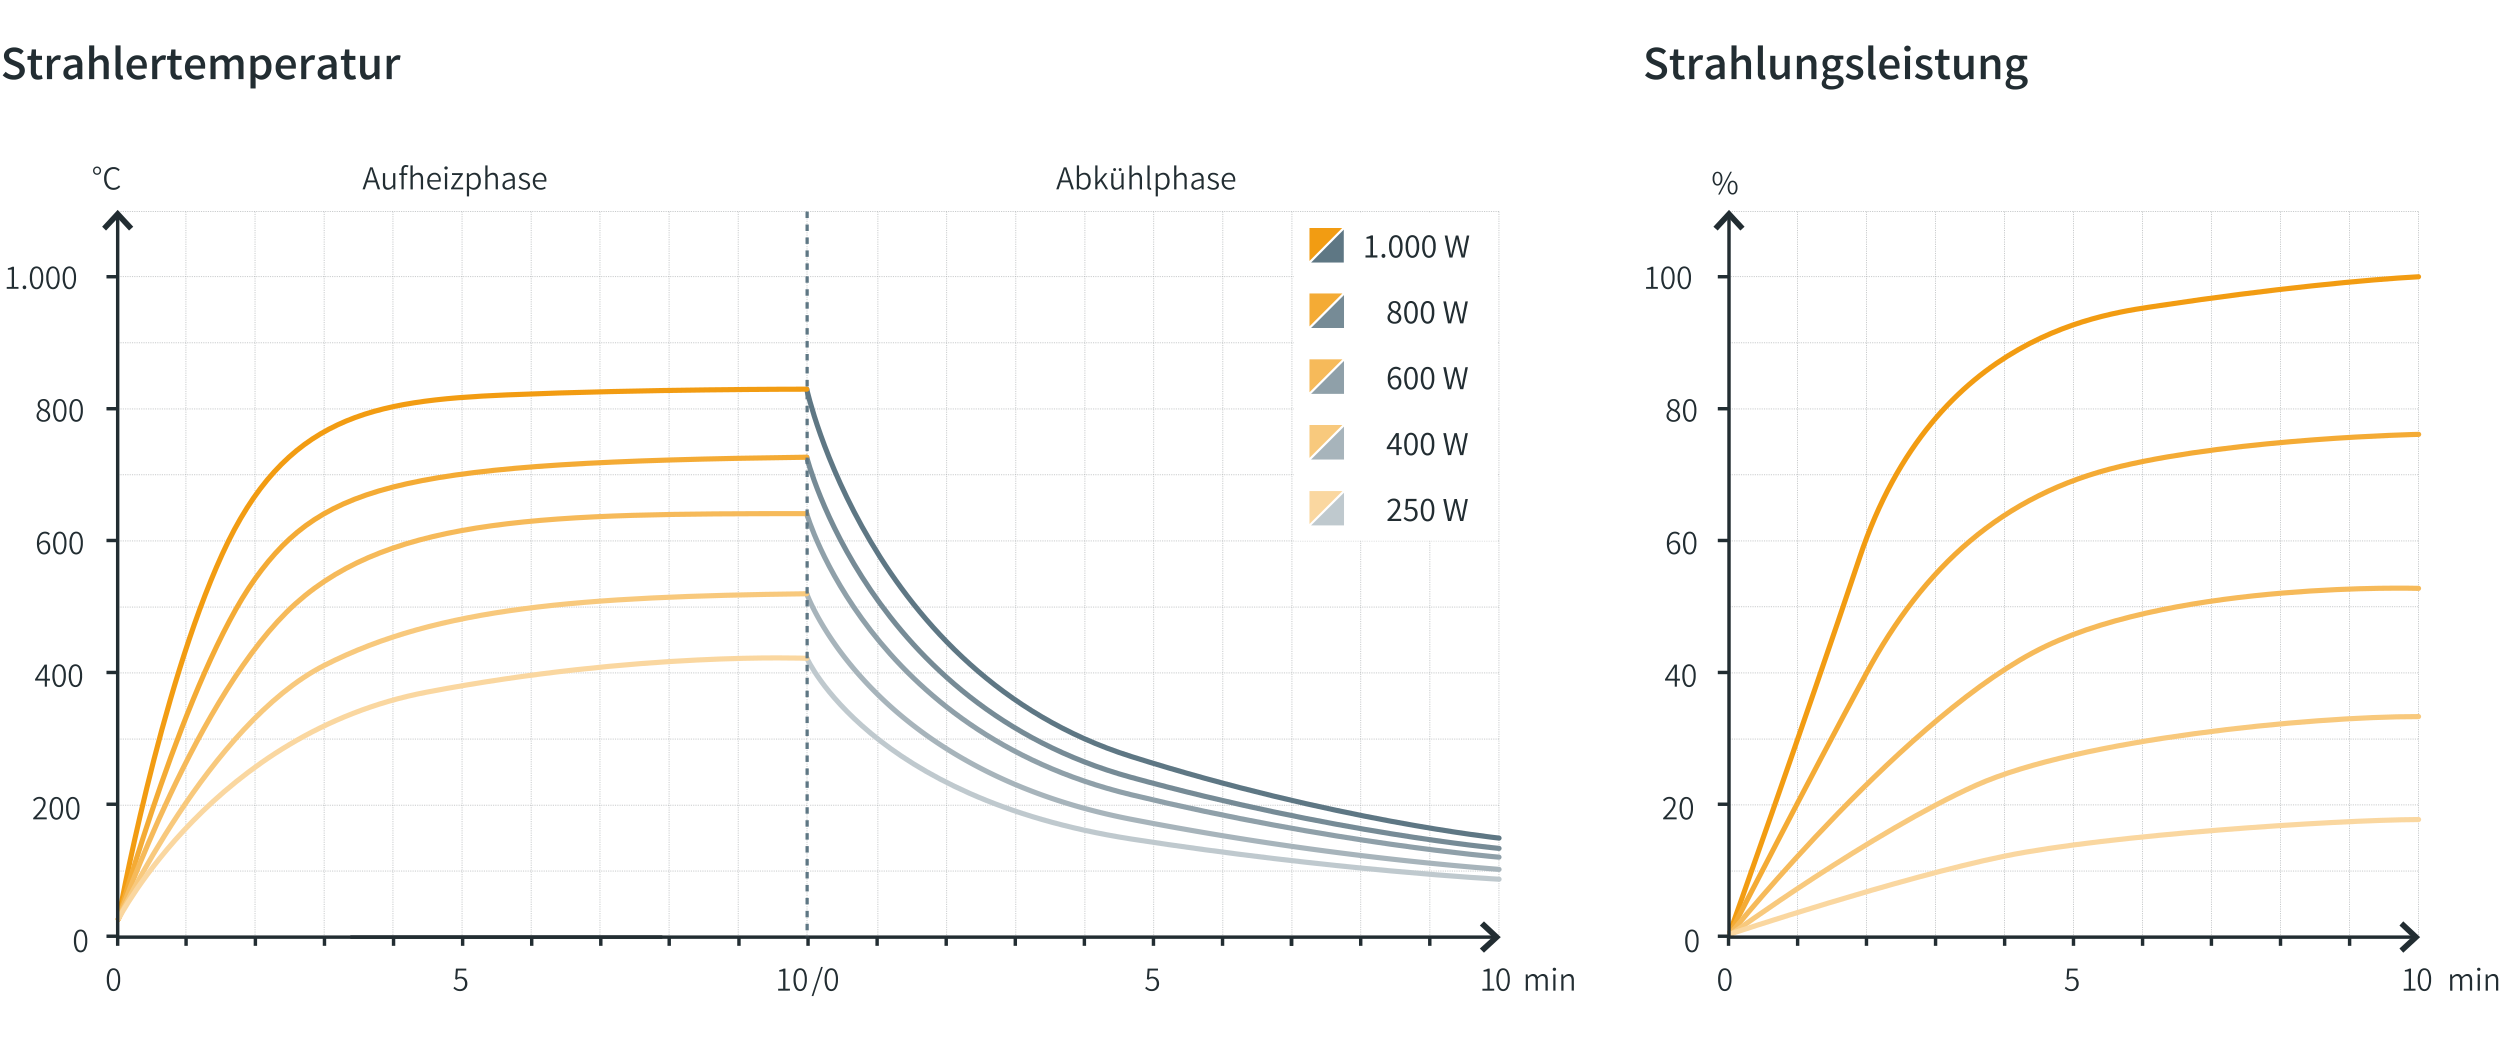 <svg xmlns="http://www.w3.org/2000/svg" width="2000" height="840" viewBox="0 0 2000 840">
  <defs>
    <style>
      .cls-1 {
        fill: #fff;
      }

      .cls-19, .cls-2, .cls-20, .cls-21, .cls-22, .cls-23, .cls-24, .cls-25, .cls-26, .cls-27, .cls-28, .cls-29, .cls-3, .cls-6, .cls-8 {
        fill: none;
      }

      .cls-2 {
        stroke: #a7abad;
        stroke-width: 0.5px;
      }

      .cls-2, .cls-29, .cls-3, .cls-6 {
        stroke-miterlimit: 2.41;
      }

      .cls-2, .cls-3 {
        stroke-dasharray: 0.92 0.92;
      }

      .cls-19, .cls-29, .cls-3 {
        stroke: #5e7784;
      }

      .cls-3 {
        stroke-width: 0.92px;
      }

      .cls-4 {
        isolation: isolate;
      }

      .cls-5, .cls-7 {
        fill: #222d32;
      }

      .cls-6, .cls-7, .cls-8 {
        stroke: #222d32;
      }

      .cls-6, .cls-8 {
        stroke-width: 2.75px;
      }

      .cls-19, .cls-20, .cls-21, .cls-22, .cls-23, .cls-24, .cls-25, .cls-26, .cls-27, .cls-28, .cls-7, .cls-8 {
        stroke-miterlimit: 10;
      }

      .cls-7 {
        stroke-width: 1.83px;
      }

      .cls-9 {
        fill: #f4ab35;
      }

      .cls-10 {
        fill: #768b96;
      }

      .cls-11 {
        fill: #f6ba5a;
      }

      .cls-12 {
        fill: #8fa0a9;
      }

      .cls-13 {
        fill: #f8c97d;
      }

      .cls-14 {
        fill: #a7b4bb;
      }

      .cls-15 {
        fill: #fad7a0;
      }

      .cls-16 {
        fill: #bfc9ce;
      }

      .cls-17 {
        fill: #f29c12;
      }

      .cls-18 {
        fill: #5e7784;
      }

      .cls-19, .cls-20, .cls-21, .cls-22, .cls-23, .cls-24, .cls-25, .cls-26, .cls-27, .cls-28 {
        stroke-linecap: round;
        stroke-width: 4.12px;
      }

      .cls-20 {
        stroke: #768b96;
      }

      .cls-21 {
        stroke: #8fa0a9;
      }

      .cls-22 {
        stroke: #a7b4bb;
      }

      .cls-23 {
        stroke: #bfc9ce;
      }

      .cls-24 {
        stroke: #f29c12;
      }

      .cls-25 {
        stroke: #f4ab35;
      }

      .cls-26 {
        stroke: #f6ba5a;
      }

      .cls-27 {
        stroke: #f8c97d;
      }

      .cls-28 {
        stroke: #fad7a0;
      }

      .cls-29 {
        stroke-width: 2.6px;
        stroke-dasharray: 5.18 5.18;
      }
    </style>
  </defs>
  <title>hts-leistungskurven-de</title>
  <g id="Grundlinienraster">
    <rect class="cls-1" width="2000" height="840"/>
    <g>
      <line class="cls-2" x1="148.75" y1="169.24" x2="148.75" y2="748.98"/>
      <line class="cls-2" x1="204.02" y1="169.24" x2="204.02" y2="748.98"/>
      <line class="cls-2" x1="259.29" y1="169.24" x2="259.29" y2="748.98"/>
      <line class="cls-2" x1="314.37" y1="169.24" x2="314.37" y2="748.98"/>
      <line class="cls-2" x1="369.63" y1="169.24" x2="369.63" y2="748.98"/>
      <line class="cls-2" x1="424.9" y1="169.24" x2="424.9" y2="748.98"/>
      <line class="cls-2" x1="479.98" y1="169.24" x2="479.98" y2="748.98"/>
      <line class="cls-2" x1="535.25" y1="169.24" x2="535.25" y2="748.98"/>
      <line class="cls-2" x1="590.52" y1="169.24" x2="590.52" y2="748.98"/>
      <line class="cls-2" x1="645.6" y1="169.24" x2="645.6" y2="748.98"/>
      <line class="cls-2" x1="645.6" y1="169.24" x2="93.67" y2="169.24"/>
      <line class="cls-2" x1="645.6" y1="221.39" x2="93.67" y2="221.39"/>
      <line class="cls-2" x1="645.6" y1="274.28" x2="93.67" y2="274.28"/>
      <line class="cls-2" x1="645.6" y1="327.17" x2="93.67" y2="327.17"/>
      <line class="cls-2" x1="645.6" y1="379.87" x2="93.67" y2="379.87"/>
      <line class="cls-2" x1="645.6" y1="432.76" x2="93.67" y2="432.76"/>
      <line class="cls-2" x1="645.6" y1="485.64" x2="93.67" y2="485.64"/>
      <line class="cls-2" x1="645.6" y1="538.35" x2="93.67" y2="538.35"/>
      <line class="cls-2" x1="645.6" y1="591.24" x2="93.67" y2="591.24"/>
      <line class="cls-2" x1="645.6" y1="644.12" x2="93.67" y2="644.12"/>
      <line class="cls-2" x1="645.6" y1="696.83" x2="93.67" y2="696.83"/>
      <line class="cls-2" x1="645.6" y1="749.71" x2="93.67" y2="749.71"/>
      <line class="cls-2" x1="702.33" y1="169.24" x2="702.33" y2="748.98"/>
      <line class="cls-2" x1="757.41" y1="169.24" x2="757.41" y2="748.98"/>
      <line class="cls-2" x1="812.68" y1="169.24" x2="812.68" y2="748.98"/>
      <line class="cls-2" x1="867.94" y1="169.24" x2="867.94" y2="748.98"/>
      <line class="cls-2" x1="923.03" y1="169.24" x2="923.03" y2="748.98"/>
      <line class="cls-2" x1="978.29" y1="169.24" x2="978.29" y2="748.98"/>
      <line class="cls-2" x1="1033.56" y1="169.24" x2="1033.56" y2="748.98"/>
      <line class="cls-2" x1="1088.64" y1="169.24" x2="1088.64" y2="748.98"/>
      <line class="cls-2" x1="1143.91" y1="169.24" x2="1143.91" y2="748.98"/>
      <line class="cls-2" x1="1199.17" y1="169.24" x2="1199.17" y2="748.98"/>
      <line class="cls-2" x1="1199.17" y1="169.24" x2="647.06" y2="169.24"/>
      <line class="cls-2" x1="1199.17" y1="221.39" x2="647.06" y2="221.39"/>
      <line class="cls-2" x1="1199.17" y1="274.28" x2="647.06" y2="274.28"/>
      <line class="cls-2" x1="1199.17" y1="327.17" x2="647.06" y2="327.17"/>
      <line class="cls-2" x1="1199.17" y1="379.87" x2="647.06" y2="379.87"/>
      <line class="cls-2" x1="1199.17" y1="432.76" x2="647.06" y2="432.76"/>
      <line class="cls-2" x1="1199.17" y1="485.64" x2="647.06" y2="485.64"/>
      <line class="cls-2" x1="1199.17" y1="538.35" x2="647.06" y2="538.35"/>
      <line class="cls-2" x1="1199.17" y1="591.24" x2="647.06" y2="591.24"/>
      <line class="cls-2" x1="1199.17" y1="644.12" x2="647.06" y2="644.12"/>
      <line class="cls-2" x1="1199.17" y1="696.83" x2="647.06" y2="696.83"/>
      <line class="cls-2" x1="1199.17" y1="749.71" x2="647.06" y2="749.71"/>
      <line class="cls-2" x1="1437.99" y1="169.24" x2="1437.99" y2="748.98"/>
      <line class="cls-2" x1="1493.07" y1="169.24" x2="1493.07" y2="748.98"/>
      <line class="cls-2" x1="1548.34" y1="169.24" x2="1548.34" y2="748.98"/>
      <line class="cls-2" x1="1603.6" y1="169.24" x2="1603.6" y2="748.98"/>
      <line class="cls-2" x1="1658.69" y1="169.24" x2="1658.69" y2="748.98"/>
      <line class="cls-2" x1="1713.95" y1="169.24" x2="1713.95" y2="748.98"/>
      <line class="cls-2" x1="1769.04" y1="169.24" x2="1769.04" y2="748.98"/>
      <line class="cls-2" x1="1824.3" y1="169.24" x2="1824.3" y2="748.98"/>
      <line class="cls-2" x1="1879.57" y1="169.24" x2="1879.57" y2="748.98"/>
      <line class="cls-2" x1="1934.65" y1="169.24" x2="1934.65" y2="748.98"/>
      <line class="cls-2" x1="1934.65" y1="169.24" x2="1382.72" y2="169.24"/>
      <line class="cls-2" x1="1382.72" y1="221.39" x2="1934.65" y2="221.39"/>
      <line class="cls-2" x1="1934.65" y1="274.28" x2="1382.72" y2="274.28"/>
      <line class="cls-2" x1="1934.65" y1="327.17" x2="1382.72" y2="327.17"/>
      <line class="cls-2" x1="1934.65" y1="379.87" x2="1382.72" y2="379.87"/>
      <line class="cls-2" x1="1934.65" y1="432.76" x2="1382.72" y2="432.76"/>
      <line class="cls-2" x1="1934.65" y1="485.46" x2="1382.72" y2="485.46"/>
      <line class="cls-2" x1="1934.65" y1="538.35" x2="1382.72" y2="538.35"/>
      <line class="cls-2" x1="1934.65" y1="591.24" x2="1382.72" y2="591.24"/>
      <line class="cls-2" x1="1934.65" y1="643.94" x2="1382.72" y2="643.94"/>
      <line class="cls-2" x1="1934.65" y1="696.83" x2="1382.72" y2="696.83"/>
      <line class="cls-2" x1="1934.65" y1="749.71" x2="1382.72" y2="749.71"/>
    </g>
  </g>
  <g id="data">
    <line class="cls-3" x1="645.71" y1="749.71" x2="93.78" y2="749.71"/>
    <line class="cls-3" x1="1199.28" y1="749.71" x2="647.17" y2="749.71"/>
    <line class="cls-3" x1="1934.76" y1="749.71" x2="1382.83" y2="749.71"/>
    <g class="cls-4">
      <path class="cls-5" d="M91.44,792.86a4.32,4.32,0,0,1-4-2.49,14.11,14.11,0,0,1-1.38-6.82,13.06,13.06,0,0,1,1.38-6.65,4.55,4.55,0,0,1,7.91,0,13.06,13.06,0,0,1,1.38,6.65,14.12,14.12,0,0,1-1.38,6.82A4.32,4.32,0,0,1,91.44,792.86Zm0-1.46a2.92,2.92,0,0,0,2.62-2,14,14,0,0,0,1-5.85,12.78,12.78,0,0,0-1-5.68,2.79,2.79,0,0,0-5.23,0,12.69,12.69,0,0,0-1,5.68,13.89,13.89,0,0,0,1,5.85A2.92,2.92,0,0,0,91.44,791.4Z" transform="translate(-0.61)"/>
    </g>
    <g class="cls-4">
      <path class="cls-5" d="M368.78,792.86a6.76,6.76,0,0,1-3.32-.71,9.46,9.46,0,0,1-2.12-1.58l.9-1.19a9,9,0,0,0,1.79,1.37,5.08,5.08,0,0,0,2.62.6,3.78,3.78,0,0,0,2-.54,3.94,3.94,0,0,0,1.44-1.52,4.7,4.7,0,0,0,.54-2.29,4.53,4.53,0,0,0-1-3.08,3.57,3.57,0,0,0-2.85-1.18,4,4,0,0,0-1.58.29,9.4,9.4,0,0,0-1.44.8l-1-.64.58-8.31h8.28v1.56h-6.7l-.5,5.68a6.79,6.79,0,0,1,1.29-.56,5,5,0,0,1,1.5-.21,5.68,5.68,0,0,1,2.68.63,4.64,4.64,0,0,1,1.9,1.88,6.23,6.23,0,0,1,.71,3.11,6,6,0,0,1-.81,3.2,5.48,5.48,0,0,1-2.1,2A5.7,5.7,0,0,1,368.78,792.86Z" transform="translate(-0.61)"/>
    </g>
    <g class="cls-4">
      <path class="cls-5" d="M65.13,761.88a4.32,4.32,0,0,1-4-2.49,14.11,14.11,0,0,1-1.38-6.82,13.06,13.06,0,0,1,1.38-6.65,4.55,4.55,0,0,1,7.91,0,13.06,13.06,0,0,1,1.38,6.65,14.12,14.12,0,0,1-1.38,6.82A4.32,4.32,0,0,1,65.13,761.88Zm0-1.46a2.92,2.92,0,0,0,2.62-2,14,14,0,0,0,1-5.85,12.78,12.78,0,0,0-1-5.68,2.79,2.79,0,0,0-5.23,0,12.69,12.69,0,0,0-1,5.68,13.89,13.89,0,0,0,1,5.85A2.92,2.92,0,0,0,65.13,760.42Z" transform="translate(-0.61)"/>
    </g>
    <g class="cls-4">
      <path class="cls-5" d="M623.12,792.54V791h4V777.11l-3.09.18v-1.22a12.24,12.24,0,0,0,2-.5,8.7,8.7,0,0,0,1.52-.69h1.39V791h3.61v1.5Z" transform="translate(-0.61)"/>
    </g>
    <g class="cls-4">
      <path class="cls-5" d="M640.79,792.86a4.32,4.32,0,0,1-4-2.49,14.11,14.11,0,0,1-1.38-6.82,13.06,13.06,0,0,1,1.38-6.65,4.55,4.55,0,0,1,7.91,0,13.06,13.06,0,0,1,1.38,6.65,14.12,14.12,0,0,1-1.38,6.82A4.32,4.32,0,0,1,640.79,792.86Zm0-1.46a2.92,2.92,0,0,0,2.62-2,14,14,0,0,0,1-5.85,12.78,12.78,0,0,0-1-5.68,2.79,2.79,0,0,0-5.23,0,12.69,12.69,0,0,0-1,5.68,13.89,13.89,0,0,0,1,5.85A2.92,2.92,0,0,0,640.79,791.4Z" transform="translate(-0.61)"/>
    </g>
    <g class="cls-4">
      <path class="cls-5" d="M649.93,796.83l7.57-23.31h1.37l-7.55,23.31Z" transform="translate(-0.61)"/>
      <path class="cls-5" d="M665.69,792.86a4.32,4.32,0,0,1-4-2.49,14.11,14.11,0,0,1-1.38-6.82,13.06,13.06,0,0,1,1.38-6.65,4.55,4.55,0,0,1,7.91,0,13.06,13.06,0,0,1,1.38,6.65,14.12,14.12,0,0,1-1.38,6.82A4.32,4.32,0,0,1,665.69,792.86Zm0-1.46a2.92,2.92,0,0,0,2.62-2,14,14,0,0,0,1-5.85,12.78,12.78,0,0,0-1-5.68,2.79,2.79,0,0,0-5.23,0,12.69,12.69,0,0,0-1,5.68,13.89,13.89,0,0,0,1,5.85A2.92,2.92,0,0,0,665.69,791.4Z" transform="translate(-0.61)"/>
    </g>
    <g class="cls-4">
      <path class="cls-5" d="M922.17,792.86a6.76,6.76,0,0,1-3.32-.71,9.46,9.46,0,0,1-2.12-1.58l.9-1.19a9,9,0,0,0,1.79,1.37,5.08,5.08,0,0,0,2.62.6,3.78,3.78,0,0,0,2-.54,3.94,3.94,0,0,0,1.44-1.52A4.7,4.7,0,0,0,926,787a4.53,4.53,0,0,0-1-3.08,3.57,3.57,0,0,0-2.85-1.18,4,4,0,0,0-1.58.29,9.4,9.4,0,0,0-1.44.8l-1-.64.58-8.31h8.28v1.56h-6.7l-.5,5.68a6.79,6.79,0,0,1,1.29-.56,5,5,0,0,1,1.5-.21,5.68,5.68,0,0,1,2.68.63,4.64,4.64,0,0,1,1.9,1.88,6.23,6.23,0,0,1,.71,3.11,6,6,0,0,1-.81,3.2,5.48,5.48,0,0,1-2.1,2A5.7,5.7,0,0,1,922.17,792.86Z" transform="translate(-0.61)"/>
    </g>
    <g class="cls-4">
      <path class="cls-5" d="M1186.54,792.54V791h4V777.11l-3.09.18v-1.22a12.25,12.25,0,0,0,2-.5,8.69,8.69,0,0,0,1.52-.69h1.39V791h3.61v1.5Z" transform="translate(-0.61)"/>
    </g>
    <g class="cls-4">
      <path class="cls-5" d="M1203.15,792.86a4.32,4.32,0,0,1-4-2.49,14.12,14.12,0,0,1-1.38-6.82,13.06,13.06,0,0,1,1.38-6.65,4.55,4.55,0,0,1,7.91,0,13.06,13.06,0,0,1,1.38,6.65,14.12,14.12,0,0,1-1.38,6.82A4.32,4.32,0,0,1,1203.15,792.86Zm0-1.46a2.92,2.92,0,0,0,2.62-2,14,14,0,0,0,1-5.85,12.77,12.77,0,0,0-1-5.68,2.79,2.79,0,0,0-5.23,0,12.69,12.69,0,0,0-1,5.68,13.88,13.88,0,0,0,1,5.85A2.92,2.92,0,0,0,1203.15,791.4Z" transform="translate(-0.61)"/>
    </g>
    <g class="cls-4">
      <path class="cls-5" d="M36.45,549.35v-4.88H28.68v-1.14l7.57-11.64h1.9V543h2.42v1.46H38.15v4.88ZM30.64,543h5.81v-6q0-.43,0-1c0-.38,0-.77,0-1.15s0-.72.05-1h-.1q-.33.6-.68,1.14t-.72,1.16Z" transform="translate(-0.61)"/>
      <path class="cls-5" d="M47.91,549.67a4.32,4.32,0,0,1-4-2.49,14.11,14.11,0,0,1-1.38-6.82A13.06,13.06,0,0,1,44,533.73a4.55,4.55,0,0,1,7.91,0,13.06,13.06,0,0,1,1.38,6.65,14.12,14.12,0,0,1-1.38,6.82A4.32,4.32,0,0,1,47.91,549.67Zm0-1.46a2.92,2.92,0,0,0,2.62-2,14,14,0,0,0,1-5.85,12.78,12.78,0,0,0-1-5.68,2.79,2.79,0,0,0-5.23,0,12.69,12.69,0,0,0-1,5.68,13.89,13.89,0,0,0,1,5.85A2.92,2.92,0,0,0,47.91,548.21Z" transform="translate(-0.61)"/>
      <path class="cls-5" d="M61,549.67a4.32,4.32,0,0,1-4-2.49,14.11,14.11,0,0,1-1.38-6.82,13.06,13.06,0,0,1,1.38-6.65,4.55,4.55,0,0,1,7.91,0,13.06,13.06,0,0,1,1.38,6.65A14.12,14.12,0,0,1,65,547.19,4.32,4.32,0,0,1,61,549.67Zm0-1.46a2.92,2.92,0,0,0,2.62-2,14,14,0,0,0,1-5.85,12.78,12.78,0,0,0-1-5.68,2.79,2.79,0,0,0-5.23,0,12.69,12.69,0,0,0-1,5.68,13.89,13.89,0,0,0,1,5.85A2.92,2.92,0,0,0,61,548.21Z" transform="translate(-0.61)"/>
    </g>
    <g class="cls-4">
      <path class="cls-5" d="M35.9,443.57a4.78,4.78,0,0,1-3-1,6.54,6.54,0,0,1-2-2.92,12.85,12.85,0,0,1-.74-4.63,14.66,14.66,0,0,1,.91-5.67,6.6,6.6,0,0,1,2.38-3.07,5.71,5.71,0,0,1,3.15-.95,5.38,5.38,0,0,1,2.26.44A5,5,0,0,1,40.47,427l-1,1.14a3.23,3.23,0,0,0-1.29-1,4.1,4.1,0,0,0-1.56-.31,4,4,0,0,0-2.32.73A5,5,0,0,0,32.56,430a13.65,13.65,0,0,0-.7,4.63A6.36,6.36,0,0,1,33.79,433a4.81,4.81,0,0,1,5.72.82,6,6,0,0,1,1.3,4.23,5.94,5.94,0,0,1-.67,2.84,5.15,5.15,0,0,1-1.79,2A4.48,4.48,0,0,1,35.9,443.57Zm0-1.45a2.67,2.67,0,0,0,1.62-.53,3.56,3.56,0,0,0,1.13-1.45,5.06,5.06,0,0,0,.41-2.09,5.23,5.23,0,0,0-.82-3.09,2.93,2.93,0,0,0-2.56-1.14,4.1,4.1,0,0,0-1.86.53,5.8,5.8,0,0,0-1.95,1.81,9.5,9.5,0,0,0,1.19,4.3A3.14,3.14,0,0,0,35.92,442.12Z" transform="translate(-0.61)"/>
      <path class="cls-5" d="M48.48,443.57a4.32,4.32,0,0,1-4-2.49,14.11,14.11,0,0,1-1.38-6.82,13.06,13.06,0,0,1,1.38-6.65,4.55,4.55,0,0,1,7.91,0,13.06,13.06,0,0,1,1.38,6.65,14.12,14.12,0,0,1-1.38,6.82A4.32,4.32,0,0,1,48.48,443.57Zm0-1.46a2.92,2.92,0,0,0,2.62-2,14,14,0,0,0,1-5.85,12.78,12.78,0,0,0-1-5.68,2.79,2.79,0,0,0-5.23,0,12.7,12.7,0,0,0-1,5.68,13.89,13.89,0,0,0,1,5.85A2.92,2.92,0,0,0,48.48,442.11Z" transform="translate(-0.61)"/>
      <path class="cls-5" d="M61.6,443.57a4.32,4.32,0,0,1-4-2.49,14.11,14.11,0,0,1-1.38-6.82,13.06,13.06,0,0,1,1.38-6.65,4.55,4.55,0,0,1,7.91,0,13.06,13.06,0,0,1,1.38,6.65,14.12,14.12,0,0,1-1.38,6.82A4.32,4.32,0,0,1,61.6,443.57Zm0-1.46a2.92,2.92,0,0,0,2.62-2,14,14,0,0,0,1-5.85,12.78,12.78,0,0,0-1-5.68,2.79,2.79,0,0,0-5.23,0,12.7,12.7,0,0,0-1,5.68,13.89,13.89,0,0,0,1,5.85A2.92,2.92,0,0,0,61.6,442.11Z" transform="translate(-0.61)"/>
    </g>
    <g class="cls-4">
      <path class="cls-5" d="M6,231.06v-1.5h4V215.63l-3.09.18V214.6a12.29,12.29,0,0,0,2-.5,8.78,8.78,0,0,0,1.52-.69h1.39v16.14H15.4v1.5Z" transform="translate(-0.61)"/>
      <path class="cls-5" d="M20.18,231.38a1.38,1.38,0,0,1-1-.41,1.42,1.42,0,0,1-.43-1.07,1.47,1.47,0,0,1,.43-1.1,1.37,1.37,0,0,1,1-.41,1.35,1.35,0,0,1,1,.41,1.49,1.49,0,0,1,.41,1.1,1.44,1.44,0,0,1-.41,1.07A1.35,1.35,0,0,1,20.18,231.38Z" transform="translate(-0.61)"/>
      <path class="cls-5" d="M29.89,231.38a4.32,4.32,0,0,1-4-2.49,14.11,14.11,0,0,1-1.38-6.82,13.06,13.06,0,0,1,1.38-6.65,4.55,4.55,0,0,1,7.91,0,13.06,13.06,0,0,1,1.38,6.65,14.12,14.12,0,0,1-1.38,6.82A4.32,4.32,0,0,1,29.89,231.38Zm0-1.47a2.92,2.92,0,0,0,2.62-2,14,14,0,0,0,1-5.85,12.78,12.78,0,0,0-1-5.68,2.79,2.79,0,0,0-5.23,0,12.69,12.69,0,0,0-1,5.68,13.9,13.9,0,0,0,1,5.85A2.92,2.92,0,0,0,29.89,229.92Z" transform="translate(-0.61)"/>
      <path class="cls-5" d="M43,231.38a4.32,4.32,0,0,1-4-2.49,14.11,14.11,0,0,1-1.38-6.82,13.06,13.06,0,0,1,1.38-6.65,4.55,4.55,0,0,1,7.91,0,13.06,13.06,0,0,1,1.38,6.65A14.12,14.12,0,0,1,47,228.9,4.32,4.32,0,0,1,43,231.38Zm0-1.47a2.92,2.92,0,0,0,2.62-2,14,14,0,0,0,1-5.85,12.78,12.78,0,0,0-1-5.68,2.79,2.79,0,0,0-5.23,0,12.69,12.69,0,0,0-1,5.68,13.9,13.9,0,0,0,1,5.85A2.92,2.92,0,0,0,43,229.92Z" transform="translate(-0.61)"/>
      <path class="cls-5" d="M56.14,231.38a4.32,4.32,0,0,1-4-2.49,14.11,14.11,0,0,1-1.38-6.82,13.06,13.06,0,0,1,1.38-6.65,4.55,4.55,0,0,1,7.91,0,13.06,13.06,0,0,1,1.38,6.65,14.12,14.12,0,0,1-1.38,6.82A4.32,4.32,0,0,1,56.14,231.38Zm0-1.47a2.92,2.92,0,0,0,2.62-2,14,14,0,0,0,1-5.85,12.78,12.78,0,0,0-1-5.68,2.79,2.79,0,0,0-5.23,0,12.69,12.69,0,0,0-1,5.68,13.9,13.9,0,0,0,1,5.85A2.92,2.92,0,0,0,56.14,229.92Z" transform="translate(-0.61)"/>
    </g>
    <g class="cls-4">
      <path class="cls-5" d="M35.42,337.47a6.15,6.15,0,0,1-2.84-.64,5.06,5.06,0,0,1-2-1.73,4.34,4.34,0,0,1-.72-2.44,4.58,4.58,0,0,1,.48-2.08,6,6,0,0,1,1.23-1.67,6.88,6.88,0,0,1,1.55-1.14v-.1A6.46,6.46,0,0,1,31.48,326a4.06,4.06,0,0,1-.71-2.37,4.31,4.31,0,0,1,.6-2.28A4.19,4.19,0,0,1,33,319.78a5.21,5.21,0,0,1,2.47-.56,4.36,4.36,0,0,1,4.71,4.57,4.2,4.2,0,0,1-.39,1.75,6.78,6.78,0,0,1-.94,1.52,7.38,7.38,0,0,1-1.07,1.08v.12a7.67,7.67,0,0,1,1.44,1.07,5.23,5.23,0,0,1,1.11,1.5,4.45,4.45,0,0,1,.43,2,4.36,4.36,0,0,1-.64,2.31,4.62,4.62,0,0,1-1.84,1.69A6.15,6.15,0,0,1,35.42,337.47Zm0-1.37a3.55,3.55,0,0,0,2.68-1,3.25,3.25,0,0,0,.94-2.34,2.89,2.89,0,0,0-.71-2,6.16,6.16,0,0,0-1.83-1.37q-1.13-.58-2.39-1.09a6,6,0,0,0-1.87,1.81,4.21,4.21,0,0,0-.72,2.36,3.32,3.32,0,0,0,.51,1.81,3.73,3.73,0,0,0,1.39,1.29A4.11,4.11,0,0,0,35.46,336.09Zm1.19-8.45a6,6,0,0,0,1.46-1.8,4.3,4.3,0,0,0,.51-2,3.47,3.47,0,0,0-.81-2.3,3.27,3.27,0,0,0-4.54-.1,3,3,0,0,0-.81,2.17,2.9,2.9,0,0,0,.58,1.84,4.74,4.74,0,0,0,1.54,1.26A17.32,17.32,0,0,0,36.65,327.64Z" transform="translate(-0.61)"/>
      <path class="cls-5" d="M48.48,337.47a4.32,4.32,0,0,1-4-2.49,14.11,14.11,0,0,1-1.38-6.82,13.06,13.06,0,0,1,1.38-6.65,4.55,4.55,0,0,1,7.91,0,13.06,13.06,0,0,1,1.38,6.65A14.12,14.12,0,0,1,52.43,335,4.32,4.32,0,0,1,48.48,337.47Zm0-1.47a2.92,2.92,0,0,0,2.62-2,14,14,0,0,0,1-5.85,12.78,12.78,0,0,0-1-5.68,2.79,2.79,0,0,0-5.23,0,12.69,12.69,0,0,0-1,5.68,13.9,13.9,0,0,0,1,5.85A2.92,2.92,0,0,0,48.48,336Z" transform="translate(-0.61)"/>
      <path class="cls-5" d="M61.6,337.47a4.32,4.32,0,0,1-4-2.49,14.11,14.11,0,0,1-1.38-6.82,13.06,13.06,0,0,1,1.38-6.65,4.55,4.55,0,0,1,7.91,0,13.06,13.06,0,0,1,1.38,6.65A14.12,14.12,0,0,1,65.55,335,4.32,4.32,0,0,1,61.6,337.47Zm0-1.47a2.92,2.92,0,0,0,2.62-2,14,14,0,0,0,1-5.85,12.78,12.78,0,0,0-1-5.68,2.79,2.79,0,0,0-5.23,0,12.69,12.69,0,0,0-1,5.68A13.9,13.9,0,0,0,59,334,2.92,2.92,0,0,0,61.6,336Z" transform="translate(-0.61)"/>
    </g>
    <g class="cls-4">
      <path class="cls-5" d="M78.26,139.87a3.26,3.26,0,0,1-1.58-.4,3.11,3.11,0,0,1-1.18-1.15,3.32,3.32,0,0,1-.45-1.75,3.39,3.39,0,0,1,.45-1.79,3.16,3.16,0,0,1,1.18-1.15,3.32,3.32,0,0,1,3.18,0A3.16,3.16,0,0,1,81,134.78a3.4,3.4,0,0,1,.45,1.79,3.32,3.32,0,0,1-.45,1.75,3.11,3.11,0,0,1-1.18,1.15A3.28,3.28,0,0,1,78.26,139.87Zm0-1.07a1.92,1.92,0,0,0,1.49-.63,2.28,2.28,0,0,0,.58-1.59,2.35,2.35,0,0,0-.58-1.64,2.06,2.06,0,0,0-3,0,2.35,2.35,0,0,0-.58,1.64,2.28,2.28,0,0,0,.58,1.59A1.91,1.91,0,0,0,78.26,138.79Z" transform="translate(-0.61)"/>
      <path class="cls-5" d="M91.46,151.89a7.12,7.12,0,0,1-3.9-1.08,7.31,7.31,0,0,1-2.67-3.13,11.41,11.41,0,0,1-1-4.94,11.17,11.17,0,0,1,1-4.91,7.13,7.13,0,0,1,6.7-4.19,5.91,5.91,0,0,1,2.77.63,6.87,6.87,0,0,1,2,1.48l-1,1.16a5.42,5.42,0,0,0-1.63-1.22,4.62,4.62,0,0,0-2.06-.45,5.16,5.16,0,0,0-4.25,2,8.54,8.54,0,0,0-1.58,5.48,9,9,0,0,0,1.54,5.55,5,5,0,0,0,4.18,2,5.07,5.07,0,0,0,2.31-.51,6.5,6.5,0,0,0,1.9-1.5l1,1.13a7.55,7.55,0,0,1-2.32,1.85A6.52,6.52,0,0,1,91.46,151.89Z" transform="translate(-0.61)"/>
    </g>
    <g class="cls-4">
      <path class="cls-5" d="M27.16,655.45v-1.07a65.47,65.47,0,0,0,6.1-6.87,8.86,8.86,0,0,0,2.1-5,3.8,3.8,0,0,0-.84-2.52,3.23,3.23,0,0,0-2.62-1,3.87,3.87,0,0,0-2.07.59,7,7,0,0,0-1.71,1.5L27.05,640a9.08,9.08,0,0,1,2.22-1.81,5.6,5.6,0,0,1,2.83-.69,5,5,0,0,1,3.68,1.33,4.83,4.83,0,0,1,1.33,3.58,7.63,7.63,0,0,1-.93,3.49,21.83,21.83,0,0,1-2.58,3.82q-1.65,2-3.82,4.3l1.45-.1q.74,0,1.42,0H38v1.56Z" transform="translate(-0.61)"/>
      <path class="cls-5" d="M45.75,655.78a4.32,4.32,0,0,1-4-2.49,14.11,14.11,0,0,1-1.38-6.82,13.06,13.06,0,0,1,1.38-6.65,4.55,4.55,0,0,1,7.91,0,13.06,13.06,0,0,1,1.38,6.65,14.12,14.12,0,0,1-1.38,6.82A4.32,4.32,0,0,1,45.75,655.78Zm0-1.46a2.92,2.92,0,0,0,2.62-2,14,14,0,0,0,1-5.85,12.78,12.78,0,0,0-1-5.68,2.79,2.79,0,0,0-5.23,0,12.69,12.69,0,0,0-1,5.68,13.89,13.89,0,0,0,1,5.85A2.92,2.92,0,0,0,45.75,654.31Z" transform="translate(-0.61)"/>
      <path class="cls-5" d="M58.87,655.78a4.32,4.32,0,0,1-4-2.49,14.11,14.11,0,0,1-1.38-6.82,13.06,13.06,0,0,1,1.38-6.65,4.55,4.55,0,0,1,7.91,0,13.06,13.06,0,0,1,1.38,6.65,14.12,14.12,0,0,1-1.38,6.82A4.32,4.32,0,0,1,58.87,655.78Zm0-1.46a2.92,2.92,0,0,0,2.62-2,14,14,0,0,0,1-5.85,12.78,12.78,0,0,0-1-5.68,2.79,2.79,0,0,0-5.23,0,12.69,12.69,0,0,0-1,5.68,13.89,13.89,0,0,0,1,5.85A2.92,2.92,0,0,0,58.87,654.31Z" transform="translate(-0.61)"/>
    </g>
    <line class="cls-6" x1="148.86" y1="749.71" x2="148.86" y2="756.67"/>
    <line class="cls-6" x1="370.11" y1="749.71" x2="370.11" y2="756.67"/>
    <line class="cls-6" x1="591.17" y1="749.71" x2="591.17" y2="756.67"/>
    <line class="cls-6" x1="425.37" y1="749.71" x2="425.37" y2="756.67"/>
    <line class="cls-6" x1="480.64" y1="749.71" x2="480.64" y2="756.67"/>
    <line class="cls-6" x1="535.36" y1="749.71" x2="535.36" y2="756.67"/>
    <line class="cls-6" x1="756.97" y1="749.71" x2="756.97" y2="756.67"/>
    <line class="cls-6" x1="701.7" y1="749.71" x2="701.7" y2="756.67"/>
    <line class="cls-6" x1="646.44" y1="749.71" x2="646.44" y2="756.67"/>
    <line class="cls-6" x1="314.84" y1="749.71" x2="314.84" y2="756.67"/>
    <line class="cls-6" x1="259.58" y1="749.71" x2="259.58" y2="756.67"/>
    <line class="cls-6" x1="204.31" y1="749.71" x2="204.31" y2="756.67"/>
    <line class="cls-6" x1="94.14" y1="221.39" x2="85.18" y2="221.39"/>
    <line class="cls-6" x1="94.14" y1="326.98" x2="85.18" y2="326.98"/>
    <line class="cls-6" x1="94.14" y1="432.39" x2="85.18" y2="432.39"/>
    <line class="cls-6" x1="94.14" y1="537.98" x2="85.18" y2="537.98"/>
    <line class="cls-6" x1="94.14" y1="643.39" x2="85.18" y2="643.39"/>
    <line class="cls-6" x1="94.14" y1="748.98" x2="85.18" y2="748.98"/>
    <line class="cls-6" x1="812.24" y1="749.71" x2="812.24" y2="756.67"/>
    <line class="cls-6" x1="1033.3" y1="749.71" x2="1033.3" y2="756.67"/>
    <line class="cls-6" x1="1143.83" y1="749.71" x2="1143.83" y2="756.67"/>
    <line class="cls-6" x1="1033.12" y1="749.71" x2="1033.12" y2="756.67"/>
    <line class="cls-6" x1="1088.57" y1="749.71" x2="1088.57" y2="756.67"/>
    <line class="cls-6" x1="978.03" y1="749.71" x2="978.03" y2="756.67"/>
    <line class="cls-6" x1="922.77" y1="749.71" x2="922.77" y2="756.67"/>
    <line class="cls-6" x1="867.5" y1="749.71" x2="867.5" y2="756.67"/>
    <g class="cls-4">
      <path class="cls-5" d="M1221.21,792.54v-13h1.49l.16,1.92h.09a8.73,8.73,0,0,1,1.88-1.6,4,4,0,0,1,2.16-.65,3.67,3.67,0,0,1,2.38.67,3.82,3.82,0,0,1,1.2,1.84,11.16,11.16,0,0,1,2.11-1.83,4,4,0,0,1,2.2-.68,3.5,3.5,0,0,1,3,1.24,6.16,6.16,0,0,1,.94,3.74v8.29H1237v-8a5,5,0,0,0-.6-2.79,2.24,2.24,0,0,0-2-.87q-1.62,0-3.52,2.13v9.58h-1.78v-8a5,5,0,0,0-.61-2.79,2.28,2.28,0,0,0-2-.87q-1.58,0-3.51,2.17v9.54Z" transform="translate(-0.61)"/>
      <path class="cls-5" d="M1244.17,776.72a1.4,1.4,0,0,1-1-.35,1.16,1.16,0,0,1-.39-.91,1.19,1.19,0,0,1,.39-.94,1.39,1.39,0,0,1,1-.35,1.37,1.37,0,0,1,.94.35,1.19,1.19,0,0,1,.39.94,1.16,1.16,0,0,1-.39.91A1.38,1.38,0,0,1,1244.17,776.72Zm-.93,15.82v-13H1245v13Z" transform="translate(-0.61)"/>
      <path class="cls-5" d="M1249.65,792.54v-13h1.49l.16,1.92h.09a10.73,10.73,0,0,1,2-1.6,4.45,4.45,0,0,1,2.39-.65,3.49,3.49,0,0,1,3,1.24,6.26,6.26,0,0,1,.92,3.74v8.29h-1.78v-8a5.07,5.07,0,0,0-.6-2.79,2.32,2.32,0,0,0-2.06-.87,3.47,3.47,0,0,0-1.91.54,11.23,11.23,0,0,0-1.91,1.63v9.54Z" transform="translate(-0.61)"/>
    </g>
    <polygon class="cls-7" points="82.98 181.32 84.81 183.15 94.14 173.26 103.29 183.15 105.31 181.32 94.14 169.24 82.98 181.32"/>
    <line class="cls-8" x1="93.78" y1="749.71" x2="529.87" y2="749.71"/>
    <line class="cls-8" x1="280.26" y1="749.71" x2="1196.17" y2="749.71"/>
    <polygon class="cls-7" points="1187.2 760.88 1185.19 758.86 1195.26 749.71 1185.19 740.38 1187.2 738.37 1199.28 749.71 1187.2 760.88"/>
    <g class="cls-4">
      <path class="cls-5" d="M1380.51,792.86a4.32,4.32,0,0,1-4-2.49,14.12,14.12,0,0,1-1.38-6.82,13.06,13.06,0,0,1,1.38-6.65,4.55,4.55,0,0,1,7.91,0,13.06,13.06,0,0,1,1.38,6.65,14.12,14.12,0,0,1-1.38,6.82A4.32,4.32,0,0,1,1380.51,792.86Zm0-1.46a2.92,2.92,0,0,0,2.62-2,14,14,0,0,0,1-5.85,12.77,12.77,0,0,0-1-5.68,2.79,2.79,0,0,0-5.23,0,12.69,12.69,0,0,0-1,5.68,13.88,13.88,0,0,0,1,5.85A2.92,2.92,0,0,0,1380.51,791.4Z" transform="translate(-0.61)"/>
    </g>
    <g class="cls-4">
      <path class="cls-5" d="M1354.18,761.88a4.32,4.32,0,0,1-4-2.49,14.12,14.12,0,0,1-1.38-6.82,13.06,13.06,0,0,1,1.38-6.65,4.55,4.55,0,0,1,7.91,0,13.06,13.06,0,0,1,1.38,6.65,14.12,14.12,0,0,1-1.38,6.82A4.32,4.32,0,0,1,1354.18,761.88Zm0-1.46a2.92,2.92,0,0,0,2.62-2,14,14,0,0,0,1-5.85,12.77,12.77,0,0,0-1-5.68,2.79,2.79,0,0,0-5.23,0,12.69,12.69,0,0,0-1,5.68,13.88,13.88,0,0,0,1,5.85A2.92,2.92,0,0,0,1354.18,760.42Z" transform="translate(-0.61)"/>
    </g>
    <g class="cls-4">
      <path class="cls-5" d="M1657.85,792.86a6.76,6.76,0,0,1-3.32-.71,9.43,9.43,0,0,1-2.12-1.58l.9-1.19a9,9,0,0,0,1.79,1.37,5.09,5.09,0,0,0,2.62.6,3.78,3.78,0,0,0,2-.54,3.94,3.94,0,0,0,1.44-1.52,4.7,4.7,0,0,0,.54-2.29,4.53,4.53,0,0,0-1-3.08,3.57,3.57,0,0,0-2.84-1.18,4,4,0,0,0-1.58.29,9.37,9.37,0,0,0-1.44.8l-1-.64.58-8.31h8.28v1.56h-6.7l-.5,5.68a6.75,6.75,0,0,1,1.29-.56,5,5,0,0,1,1.5-.21,5.68,5.68,0,0,1,2.68.63,4.65,4.65,0,0,1,1.9,1.88,6.24,6.24,0,0,1,.71,3.11,6,6,0,0,1-.81,3.2,5.47,5.47,0,0,1-2.1,2A5.7,5.7,0,0,1,1657.85,792.86Z" transform="translate(-0.61)"/>
    </g>
    <g class="cls-4">
      <path class="cls-5" d="M1923.59,792.54V791h4V777.11l-3.09.18v-1.22a12.25,12.25,0,0,0,2-.5,8.69,8.69,0,0,0,1.52-.69h1.39V791h3.61v1.5Z" transform="translate(-0.61)"/>
    </g>
    <g class="cls-4">
      <path class="cls-5" d="M1940.2,792.86a4.32,4.32,0,0,1-4-2.49,14.12,14.12,0,0,1-1.38-6.82,13.06,13.06,0,0,1,1.38-6.65,4.55,4.55,0,0,1,7.91,0,13.06,13.06,0,0,1,1.38,6.65,14.12,14.12,0,0,1-1.38,6.82A4.32,4.32,0,0,1,1940.2,792.86Zm0-1.46a2.92,2.92,0,0,0,2.62-2,14,14,0,0,0,1-5.85,12.77,12.77,0,0,0-1-5.68,2.79,2.79,0,0,0-5.23,0,12.69,12.69,0,0,0-1,5.68,13.88,13.88,0,0,0,1,5.85A2.92,2.92,0,0,0,1940.2,791.4Z" transform="translate(-0.61)"/>
    </g>
    <g class="cls-4">
      <path class="cls-5" d="M1340.42,549.35v-4.88h-7.77v-1.14l7.58-11.64h1.9V543h2.42v1.46h-2.42v4.88Zm-5.81-6.34h5.81v-6q0-.43,0-1c0-.38,0-.77,0-1.15s0-.72.05-1h-.1q-.33.6-.68,1.14t-.72,1.16Z" transform="translate(-0.61)"/>
      <path class="cls-5" d="M1351.87,549.67a4.32,4.32,0,0,1-4-2.49,14.12,14.12,0,0,1-1.38-6.82,13.06,13.06,0,0,1,1.38-6.65,4.55,4.55,0,0,1,7.91,0,13.06,13.06,0,0,1,1.38,6.65,14.12,14.12,0,0,1-1.38,6.82A4.32,4.32,0,0,1,1351.87,549.67Zm0-1.46a2.92,2.92,0,0,0,2.62-2,14,14,0,0,0,1-5.85,12.77,12.77,0,0,0-1-5.68,2.79,2.79,0,0,0-5.23,0,12.69,12.69,0,0,0-1,5.68,13.88,13.88,0,0,0,1,5.85A2.92,2.92,0,0,0,1351.87,548.21Z" transform="translate(-0.61)"/>
    </g>
    <g class="cls-4">
      <path class="cls-5" d="M1339.85,443.57a4.78,4.78,0,0,1-3-1,6.54,6.54,0,0,1-2-2.92,12.85,12.85,0,0,1-.74-4.63,14.66,14.66,0,0,1,.91-5.67,6.6,6.6,0,0,1,2.38-3.07,5.71,5.71,0,0,1,3.15-.95,5.38,5.38,0,0,1,2.26.44,5,5,0,0,1,1.65,1.21l-1,1.14a3.23,3.23,0,0,0-1.29-1,4.11,4.11,0,0,0-1.56-.31,4,4,0,0,0-2.32.73,5,5,0,0,0-1.72,2.43,13.63,13.63,0,0,0-.7,4.63,6.36,6.36,0,0,1,1.93-1.62,4.81,4.81,0,0,1,5.72.82,6,6,0,0,1,1.3,4.23,5.94,5.94,0,0,1-.67,2.84,5.15,5.15,0,0,1-1.79,2A4.47,4.47,0,0,1,1339.85,443.57Zm0-1.45a2.67,2.67,0,0,0,1.62-.53,3.56,3.56,0,0,0,1.13-1.45,5.07,5.07,0,0,0,.41-2.09,5.23,5.23,0,0,0-.82-3.09,2.93,2.93,0,0,0-2.56-1.14,4.1,4.1,0,0,0-1.86.53,5.8,5.8,0,0,0-1.95,1.81,9.51,9.51,0,0,0,1.19,4.3A3.14,3.14,0,0,0,1339.86,442.12Z" transform="translate(-0.61)"/>
      <path class="cls-5" d="M1352.42,443.57a4.32,4.32,0,0,1-4-2.49,14.12,14.12,0,0,1-1.38-6.82,13.06,13.06,0,0,1,1.38-6.65,4.55,4.55,0,0,1,7.91,0,13.06,13.06,0,0,1,1.38,6.65,14.12,14.12,0,0,1-1.38,6.82A4.32,4.32,0,0,1,1352.42,443.57Zm0-1.46a2.92,2.92,0,0,0,2.62-2,14,14,0,0,0,1-5.85,12.77,12.77,0,0,0-1-5.68,2.79,2.79,0,0,0-5.23,0,12.69,12.69,0,0,0-1,5.68,13.88,13.88,0,0,0,1,5.85A2.92,2.92,0,0,0,1352.42,442.11Z" transform="translate(-0.61)"/>
    </g>
    <g class="cls-4">
      <path class="cls-5" d="M1317.46,231.06v-1.5h4V215.63l-3.09.18V214.6a12.3,12.3,0,0,0,2-.5,8.77,8.77,0,0,0,1.52-.69h1.39v16.14h3.61v1.5Z" transform="translate(-0.61)"/>
      <path class="cls-5" d="M1335,231.38a4.32,4.32,0,0,1-4-2.49,14.12,14.12,0,0,1-1.38-6.82,13.06,13.06,0,0,1,1.38-6.65,4.55,4.55,0,0,1,7.91,0,13.06,13.06,0,0,1,1.38,6.65,14.12,14.12,0,0,1-1.38,6.82A4.32,4.32,0,0,1,1335,231.38Zm0-1.47a2.92,2.92,0,0,0,2.62-2,14,14,0,0,0,1-5.85,12.77,12.77,0,0,0-1-5.68,2.79,2.79,0,0,0-5.23,0,12.69,12.69,0,0,0-1,5.68,13.89,13.89,0,0,0,1,5.85A2.92,2.92,0,0,0,1335,229.92Z" transform="translate(-0.61)"/>
      <path class="cls-5" d="M1348.09,231.38a4.32,4.32,0,0,1-4-2.49,14.12,14.12,0,0,1-1.38-6.82,13.06,13.06,0,0,1,1.38-6.65,4.55,4.55,0,0,1,7.91,0,13.06,13.06,0,0,1,1.38,6.65,14.12,14.12,0,0,1-1.38,6.82A4.32,4.32,0,0,1,1348.09,231.38Zm0-1.47a2.92,2.92,0,0,0,2.62-2,14,14,0,0,0,1-5.85,12.77,12.77,0,0,0-1-5.68,2.79,2.79,0,0,0-5.23,0,12.69,12.69,0,0,0-1,5.68,13.89,13.89,0,0,0,1,5.85A2.92,2.92,0,0,0,1348.09,229.92Z" transform="translate(-0.61)"/>
    </g>
    <g class="cls-4">
      <path class="cls-5" d="M1339.37,337.49a6.16,6.16,0,0,1-2.84-.64,5.06,5.06,0,0,1-2-1.73,4.33,4.33,0,0,1-.72-2.44,4.59,4.59,0,0,1,.48-2.08,6,6,0,0,1,1.23-1.67,6.88,6.88,0,0,1,1.55-1.14v-.1a6.45,6.45,0,0,1-1.66-1.67,4.06,4.06,0,0,1-.71-2.37,4.31,4.31,0,0,1,.6-2.28,4.2,4.2,0,0,1,1.67-1.56,5.21,5.21,0,0,1,2.47-.56,4.36,4.36,0,0,1,4.71,4.57,4.2,4.2,0,0,1-.39,1.75,6.78,6.78,0,0,1-.94,1.52,7.41,7.41,0,0,1-1.07,1.08v.12a7.65,7.65,0,0,1,1.44,1.07,5.22,5.22,0,0,1,1.11,1.5,4.45,4.45,0,0,1,.43,2,4.36,4.36,0,0,1-.64,2.31,4.62,4.62,0,0,1-1.84,1.69A6.15,6.15,0,0,1,1339.37,337.49Zm0-1.37a3.55,3.55,0,0,0,2.68-1,3.25,3.25,0,0,0,.94-2.34,2.89,2.89,0,0,0-.71-2,6.15,6.15,0,0,0-1.83-1.37q-1.12-.58-2.39-1.09a6,6,0,0,0-1.87,1.81,4.21,4.21,0,0,0-.72,2.36,3.32,3.32,0,0,0,.51,1.81,3.72,3.72,0,0,0,1.39,1.29A4.11,4.11,0,0,0,1339.41,336.11Zm1.19-8.45a6,6,0,0,0,1.47-1.8,4.31,4.31,0,0,0,.51-2,3.47,3.47,0,0,0-.81-2.3,3.27,3.27,0,0,0-4.54-.1,3,3,0,0,0-.81,2.17,2.9,2.9,0,0,0,.58,1.84,4.74,4.74,0,0,0,1.54,1.26A17.38,17.38,0,0,0,1340.6,327.66Z" transform="translate(-0.61)"/>
      <path class="cls-5" d="M1352.42,337.49a4.32,4.32,0,0,1-4-2.49,14.12,14.12,0,0,1-1.38-6.82,13.06,13.06,0,0,1,1.38-6.65,4.55,4.55,0,0,1,7.91,0,13.06,13.06,0,0,1,1.38,6.65,14.12,14.12,0,0,1-1.38,6.82A4.32,4.32,0,0,1,1352.42,337.49Zm0-1.47a2.92,2.92,0,0,0,2.62-2,14,14,0,0,0,1-5.85,12.77,12.77,0,0,0-1-5.68,2.79,2.79,0,0,0-5.23,0,12.69,12.69,0,0,0-1,5.68,13.89,13.89,0,0,0,1,5.85A2.92,2.92,0,0,0,1352.42,336Z" transform="translate(-0.61)"/>
    </g>
    <g class="cls-4">
      <path class="cls-5" d="M1374.62,148.48a3.35,3.35,0,0,1-2.84-1.46,6.87,6.87,0,0,1-1.07-4.11,6.75,6.75,0,0,1,1.07-4.09,3.53,3.53,0,0,1,5.68,0,6.75,6.75,0,0,1,1.07,4.09,6.87,6.87,0,0,1-1.07,4.11A3.34,3.34,0,0,1,1374.62,148.48Zm0-1.18a2,2,0,0,0,1.79-1.13,6.4,6.4,0,0,0,.68-3.26,6.31,6.31,0,0,0-.68-3.27,2,2,0,0,0-3.61,0,6.31,6.31,0,0,0-.68,3.27,6.4,6.4,0,0,0,.68,3.26A2.05,2.05,0,0,0,1374.62,147.31Zm.48,8.33,9.76-18.25h1.28l-9.76,18.25Zm11.6,0a3.36,3.36,0,0,1-2.85-1.45,6.86,6.86,0,0,1-1.07-4.13,6.75,6.75,0,0,1,1.07-4.09,3.53,3.53,0,0,1,5.68,0,6.75,6.75,0,0,1,1.07,4.09,6.86,6.86,0,0,1-1.07,4.13A3.35,3.35,0,0,1,1386.71,155.64Zm0-1.18a2,2,0,0,0,1.79-1.12,6.4,6.4,0,0,0,.68-3.27,6.28,6.28,0,0,0-.68-3.25,2,2,0,0,0-1.79-1.11,2.07,2.07,0,0,0-1.81,1.11,6.19,6.19,0,0,0-.69,3.25,6.3,6.3,0,0,0,.69,3.27A2.07,2.07,0,0,0,1386.71,154.46Z" transform="translate(-0.61)"/>
    </g>
    <g class="cls-4">
      <path class="cls-5" d="M1331.13,655.45v-1.07a65.36,65.36,0,0,0,6.1-6.87,8.86,8.86,0,0,0,2.1-5,3.8,3.8,0,0,0-.84-2.52,3.23,3.23,0,0,0-2.62-1,3.86,3.86,0,0,0-2.07.59,7,7,0,0,0-1.71,1.5L1331,640a9.07,9.07,0,0,1,2.22-1.81,5.6,5.6,0,0,1,2.83-.69,5,5,0,0,1,3.68,1.33,4.83,4.83,0,0,1,1.33,3.58,7.63,7.63,0,0,1-.93,3.49,21.81,21.81,0,0,1-2.58,3.82q-1.65,2-3.82,4.3l1.45-.1q.74,0,1.42,0h5.32v1.56Z" transform="translate(-0.61)"/>
      <path class="cls-5" d="M1349.71,655.78a4.32,4.32,0,0,1-4-2.49,14.12,14.12,0,0,1-1.38-6.82,13.06,13.06,0,0,1,1.38-6.65,4.55,4.55,0,0,1,7.91,0,13.06,13.06,0,0,1,1.38,6.65,14.12,14.12,0,0,1-1.38,6.82A4.32,4.32,0,0,1,1349.71,655.78Zm0-1.46a2.92,2.92,0,0,0,2.62-2,14,14,0,0,0,1-5.85,12.77,12.77,0,0,0-1-5.68,2.79,2.79,0,0,0-5.23,0,12.69,12.69,0,0,0-1,5.68,13.88,13.88,0,0,0,1,5.85A2.92,2.92,0,0,0,1349.71,654.31Z" transform="translate(-0.61)"/>
    </g>
    <line class="cls-6" x1="1383.2" y1="221.39" x2="1374.23" y2="221.39"/>
    <line class="cls-6" x1="1383.2" y1="326.98" x2="1374.23" y2="326.98"/>
    <line class="cls-6" x1="1383.2" y1="432.39" x2="1374.23" y2="432.39"/>
    <line class="cls-6" x1="1383.2" y1="537.98" x2="1374.23" y2="537.98"/>
    <line class="cls-6" x1="1383.2" y1="643.39" x2="1374.23" y2="643.39"/>
    <g class="cls-4">
      <path class="cls-5" d="M1960.71,792.54v-13h1.49l.16,1.92h.09a8.73,8.73,0,0,1,1.88-1.6,4,4,0,0,1,2.16-.65,3.67,3.67,0,0,1,2.38.67,3.82,3.82,0,0,1,1.2,1.84,11.16,11.16,0,0,1,2.11-1.83,4,4,0,0,1,2.2-.68,3.5,3.5,0,0,1,3,1.24,6.16,6.16,0,0,1,.94,3.74v8.29h-1.79v-8a5,5,0,0,0-.6-2.79,2.24,2.24,0,0,0-2-.87q-1.62,0-3.52,2.13v9.58h-1.78v-8a5,5,0,0,0-.61-2.79,2.28,2.28,0,0,0-2-.87q-1.58,0-3.51,2.17v9.54Z" transform="translate(-0.61)"/>
      <path class="cls-5" d="M1983.67,776.72a1.4,1.4,0,0,1-1-.35,1.16,1.16,0,0,1-.39-.91,1.19,1.19,0,0,1,.39-.94,1.39,1.39,0,0,1,1-.35,1.37,1.37,0,0,1,.94.35,1.19,1.19,0,0,1,.39.94,1.16,1.16,0,0,1-.39.91A1.38,1.38,0,0,1,1983.67,776.72Zm-.93,15.82v-13h1.79v13Z" transform="translate(-0.61)"/>
      <path class="cls-5" d="M1989.15,792.54v-13h1.49l.16,1.92h.09a10.73,10.73,0,0,1,2-1.6,4.45,4.45,0,0,1,2.39-.65,3.49,3.49,0,0,1,3,1.24,6.26,6.26,0,0,1,.92,3.74v8.29h-1.78v-8a5.07,5.07,0,0,0-.6-2.79,2.32,2.32,0,0,0-2.06-.87,3.47,3.47,0,0,0-1.91.54,11.23,11.23,0,0,0-1.91,1.63v9.54Z" transform="translate(-0.61)"/>
    </g>
    <polygon class="cls-7" points="1372.03 181.32 1374.05 183.15 1383.2 173.26 1392.35 183.15 1394.36 181.32 1383.2 169.24 1372.03 181.32"/>
    <line class="cls-6" x1="1382.83" y1="749.71" x2="1382.83" y2="756.67"/>
    <line class="cls-6" x1="1438.1" y1="749.71" x2="1438.1" y2="756.67"/>
    <line class="cls-6" x1="1493.18" y1="749.71" x2="1493.18" y2="756.67"/>
    <line class="cls-6" x1="1548.45" y1="749.71" x2="1548.45" y2="756.67"/>
    <line class="cls-6" x1="1603.71" y1="749.71" x2="1603.71" y2="756.67"/>
    <line class="cls-6" x1="1658.79" y1="749.71" x2="1658.79" y2="756.67"/>
    <line class="cls-6" x1="1714.06" y1="749.71" x2="1714.06" y2="756.67"/>
    <line class="cls-6" x1="1769.14" y1="749.71" x2="1769.14" y2="756.67"/>
    <line class="cls-6" x1="1824.41" y1="749.71" x2="1824.41" y2="756.67"/>
    <line class="cls-6" x1="1879.68" y1="749.71" x2="1879.68" y2="756.67"/>
    <polygon class="cls-7" points="1922.68 738.37 1920.85 740.38 1930.73 749.71 1920.85 758.86 1922.68 760.88 1934.76 749.71 1922.68 738.37"/>
    <rect class="cls-1" x="1034.95" y="169.97" width="163.24" height="262.6"/>
    <g class="cls-4">
      <path class="cls-5" d="M1093,206v-1.7h3.92V190.8l-3.1.18v-1.39a13.18,13.18,0,0,0,2-.52,8.47,8.47,0,0,0,1.56-.73H1099v15.93h3.54V206Z" transform="translate(-0.61)"/>
      <path class="cls-5" d="M1107.38,206.31a1.48,1.48,0,0,1-1.07-.45,1.55,1.55,0,0,1-.46-1.16,1.59,1.59,0,0,1,.46-1.18,1.51,1.51,0,0,1,2.15,0,1.6,1.6,0,0,1,.45,1.18,1.56,1.56,0,0,1-.45,1.16A1.47,1.47,0,0,1,1107.38,206.31Z" transform="translate(-0.61)"/>
      <path class="cls-5" d="M1117.27,206.31a4.41,4.41,0,0,1-4-2.47,13.72,13.72,0,0,1-1.41-6.8,12.87,12.87,0,0,1,1.41-6.67,4.65,4.65,0,0,1,8,0,12.88,12.88,0,0,1,1.41,6.67,13.73,13.73,0,0,1-1.41,6.8A4.41,4.41,0,0,1,1117.27,206.31Zm0-1.66a2.8,2.8,0,0,0,2.5-1.89,13.57,13.57,0,0,0,.92-5.71,12.59,12.59,0,0,0-.92-5.58,2.66,2.66,0,0,0-5,0,12.6,12.6,0,0,0-.92,5.58,13.59,13.59,0,0,0,.92,5.71A2.79,2.79,0,0,0,1117.27,204.65Z" transform="translate(-0.61)"/>
      <path class="cls-5" d="M1130.52,206.31a4.41,4.41,0,0,1-4-2.47,13.72,13.72,0,0,1-1.41-6.8,12.87,12.87,0,0,1,1.41-6.67,4.65,4.65,0,0,1,8,0,12.88,12.88,0,0,1,1.41,6.67,13.73,13.73,0,0,1-1.41,6.8A4.41,4.41,0,0,1,1130.52,206.31Zm0-1.66a2.8,2.8,0,0,0,2.5-1.89,13.57,13.57,0,0,0,.92-5.71,12.59,12.59,0,0,0-.92-5.58,2.66,2.66,0,0,0-5,0,12.6,12.6,0,0,0-.92,5.58,13.59,13.59,0,0,0,.92,5.71A2.79,2.79,0,0,0,1130.52,204.65Z" transform="translate(-0.61)"/>
      <path class="cls-5" d="M1143.77,206.31a4.41,4.41,0,0,1-4-2.47,13.72,13.72,0,0,1-1.41-6.8,12.87,12.87,0,0,1,1.41-6.67,4.65,4.65,0,0,1,8,0,12.88,12.88,0,0,1,1.41,6.67,13.73,13.73,0,0,1-1.41,6.8A4.41,4.41,0,0,1,1143.77,206.31Zm0-1.66a2.8,2.8,0,0,0,2.5-1.89,13.57,13.57,0,0,0,.92-5.71,12.59,12.59,0,0,0-.92-5.58,2.66,2.66,0,0,0-5,0,12.6,12.6,0,0,0-.92,5.58,13.59,13.59,0,0,0,.92,5.71A2.79,2.79,0,0,0,1143.77,204.65Z" transform="translate(-0.61)"/>
      <path class="cls-5" d="M1160.13,206l-3.77-17.59h2.17l1.88,9.69q.29,1.41.55,2.83l.52,2.86h.1q.3-1.44.61-2.86t.64-2.83l2.49-9.69h1.92l2.49,9.69q.33,1.4.64,2.83t.64,2.86h.12l.52-2.86q.25-1.42.49-2.83l1.91-9.69h2l-3.7,17.59h-2.5l-2.75-10.81q-.21-1-.43-2t-.42-2h-.1q-.21,1-.43,2l-.46,2-2.7,10.81Z" transform="translate(-0.61)"/>
    </g>
    <g class="cls-4">
      <path class="cls-5" d="M1116.2,259a6.22,6.22,0,0,1-2.86-.64,5.1,5.1,0,0,1-2-1.73,4.31,4.31,0,0,1-.73-2.44,4.59,4.59,0,0,1,.46-2,5.74,5.74,0,0,1,1.2-1.64,6.68,6.68,0,0,1,1.55-1.13v-.1a6.5,6.5,0,0,1-1.65-1.69,4.11,4.11,0,0,1-.7-2.37,4.36,4.36,0,0,1,.61-2.31,4.19,4.19,0,0,1,1.7-1.56,5.42,5.42,0,0,1,2.52-.56,4.67,4.67,0,0,1,3.5,1.29,4.49,4.49,0,0,1,1.26,3.28,4.23,4.23,0,0,1-.37,1.74,6.66,6.66,0,0,1-.92,1.51,6.31,6.31,0,0,1-1.07,1.07v.12a7.71,7.71,0,0,1,1.44,1.07,5.11,5.11,0,0,1,1.11,1.5,4.52,4.52,0,0,1,.42,2,4.38,4.38,0,0,1-.65,2.33,4.62,4.62,0,0,1-1.87,1.69A6.33,6.33,0,0,1,1116.2,259Zm.05-1.54a3.39,3.39,0,0,0,2.55-.92,3.1,3.1,0,0,0,.89-2.25,2.78,2.78,0,0,0-.67-1.9,5.89,5.89,0,0,0-1.76-1.32q-1.09-.56-2.33-1.07a5.81,5.81,0,0,0-1.75,1.75,4.12,4.12,0,0,0-.68,2.26,3.18,3.18,0,0,0,.49,1.73,3.58,3.58,0,0,0,1.34,1.24A3.94,3.94,0,0,0,1116.25,257.47Zm1.17-8.36a5.81,5.81,0,0,0,1.37-1.75,4.26,4.26,0,0,0,.48-1.93,3.31,3.31,0,0,0-.78-2.2,2.74,2.74,0,0,0-2.22-.92,2.77,2.77,0,0,0-2.12.82,2.92,2.92,0,0,0-.77,2.09,2.8,2.8,0,0,0,.56,1.77,4.67,4.67,0,0,0,1.47,1.22A15.1,15.1,0,0,0,1117.41,249.11Z" transform="translate(-0.61)"/>
      <path class="cls-5" d="M1129.4,259a4.41,4.41,0,0,1-4-2.47,13.72,13.72,0,0,1-1.41-6.8,12.87,12.87,0,0,1,1.41-6.67,4.65,4.65,0,0,1,8,0,12.88,12.88,0,0,1,1.41,6.67,13.73,13.73,0,0,1-1.41,6.8A4.41,4.41,0,0,1,1129.4,259Zm0-1.66a2.8,2.8,0,0,0,2.5-1.89,13.57,13.57,0,0,0,.92-5.71,12.59,12.59,0,0,0-.92-5.58,2.66,2.66,0,0,0-5,0,12.6,12.6,0,0,0-.92,5.58,13.59,13.59,0,0,0,.92,5.71A2.79,2.79,0,0,0,1129.4,257.35Z" transform="translate(-0.61)"/>
      <path class="cls-5" d="M1142.65,259a4.41,4.41,0,0,1-4-2.47,13.72,13.72,0,0,1-1.41-6.8,12.87,12.87,0,0,1,1.41-6.67,4.65,4.65,0,0,1,8,0,12.88,12.88,0,0,1,1.41,6.67,13.73,13.73,0,0,1-1.41,6.8A4.41,4.41,0,0,1,1142.65,259Zm0-1.66a2.8,2.8,0,0,0,2.5-1.89,13.57,13.57,0,0,0,.92-5.71,12.59,12.59,0,0,0-.92-5.58,2.66,2.66,0,0,0-5,0,12.6,12.6,0,0,0-.92,5.58,13.59,13.59,0,0,0,.92,5.71A2.79,2.79,0,0,0,1142.65,257.35Z" transform="translate(-0.61)"/>
      <path class="cls-5" d="M1159,258.69l-3.77-17.59h2.17l1.88,9.69q.29,1.41.55,2.83l.52,2.86h.1q.3-1.44.61-2.86t.64-2.83l2.49-9.69h1.92l2.49,9.69q.33,1.4.64,2.83t.64,2.86h.12l.52-2.86q.25-1.42.49-2.83l1.91-9.69h2l-3.7,17.59h-2.5L1166,247.88q-.21-1-.43-2t-.42-2h-.1q-.21,1-.43,2l-.46,2-2.7,10.81Z" transform="translate(-0.61)"/>
    </g>
    <g class="cls-4">
      <path class="cls-5" d="M1116.68,311.7a4.86,4.86,0,0,1-3-1,6.6,6.6,0,0,1-2.09-2.92,12.63,12.63,0,0,1-.77-4.68,14.35,14.35,0,0,1,.92-5.62,6.64,6.64,0,0,1,2.4-3.07,5.76,5.76,0,0,1,3.17-1,5.64,5.64,0,0,1,2.34.44,5,5,0,0,1,1.69,1.23l-1.14,1.29a3.24,3.24,0,0,0-1.27-.94,4,4,0,0,0-1.56-.31,3.92,3.92,0,0,0-2.24.69,4.8,4.8,0,0,0-1.66,2.31,13,13,0,0,0-.68,4.45,6,6,0,0,1,1.89-1.58,4.55,4.55,0,0,1,2.14-.57,4.6,4.6,0,0,1,3.54,1.41,6,6,0,0,1,1.32,4.24A5.94,5.94,0,0,1,1121,309a5.2,5.2,0,0,1-1.82,2A4.62,4.62,0,0,1,1116.68,311.7Zm0-1.65a2.6,2.6,0,0,0,1.56-.5,3.35,3.35,0,0,0,1.09-1.38,5.72,5.72,0,0,0-.4-5,2.82,2.82,0,0,0-2.43-1.09,4,4,0,0,0-1.8.5,5.43,5.43,0,0,0-1.86,1.74,8.85,8.85,0,0,0,1.16,4.18A3,3,0,0,0,1116.68,310.05Z" transform="translate(-0.61)"/>
      <path class="cls-5" d="M1129.4,311.7a4.41,4.41,0,0,1-4-2.47,13.72,13.72,0,0,1-1.41-6.8,12.87,12.87,0,0,1,1.41-6.67,4.65,4.65,0,0,1,8,0,12.88,12.88,0,0,1,1.41,6.67,13.73,13.73,0,0,1-1.41,6.8A4.41,4.41,0,0,1,1129.4,311.7Zm0-1.66a2.8,2.8,0,0,0,2.5-1.89,13.57,13.57,0,0,0,.92-5.71,12.59,12.59,0,0,0-.92-5.58,2.66,2.66,0,0,0-5,0,12.6,12.6,0,0,0-.92,5.58,13.59,13.59,0,0,0,.92,5.71A2.79,2.79,0,0,0,1129.4,310Z" transform="translate(-0.61)"/>
      <path class="cls-5" d="M1142.65,311.7a4.41,4.41,0,0,1-4-2.47,13.72,13.72,0,0,1-1.41-6.8,12.87,12.87,0,0,1,1.41-6.67,4.65,4.65,0,0,1,8,0,12.88,12.88,0,0,1,1.41,6.67,13.73,13.73,0,0,1-1.41,6.8A4.41,4.41,0,0,1,1142.65,311.7Zm0-1.66a2.8,2.8,0,0,0,2.5-1.89,13.57,13.57,0,0,0,.92-5.71,12.59,12.59,0,0,0-.92-5.58,2.66,2.66,0,0,0-5,0,12.6,12.6,0,0,0-.92,5.58,13.59,13.59,0,0,0,.92,5.71A2.79,2.79,0,0,0,1142.65,310Z" transform="translate(-0.61)"/>
      <path class="cls-5" d="M1159,311.37l-3.77-17.59h2.17l1.88,9.69q.29,1.41.55,2.83l.52,2.86h.1q.3-1.44.61-2.86t.64-2.83l2.49-9.69h1.92l2.49,9.69q.33,1.4.64,2.83t.64,2.86h.12l.52-2.86q.25-1.42.49-2.83l1.91-9.69h2l-3.7,17.59h-2.5L1166,300.57q-.21-1-.43-2t-.42-2h-.1q-.21,1-.43,2l-.46,2-2.7,10.81Z" transform="translate(-0.61)"/>
    </g>
    <g class="cls-4">
      <path class="cls-5" d="M1117.7,364.08V359.3H1110V358l7.4-11.53h2.26v11.2H1122v1.66h-2.35v4.77Zm-5.53-6.44h5.53V352q0-.44,0-1t0-1.2q0-.59.05-1h-.1q-.33.6-.68,1.19l-.72,1.22Z" transform="translate(-0.61)"/>
      <path class="cls-5" d="M1129.4,364.4a4.41,4.41,0,0,1-4-2.47,13.72,13.72,0,0,1-1.41-6.8,12.87,12.87,0,0,1,1.41-6.67,4.65,4.65,0,0,1,8,0,12.88,12.88,0,0,1,1.41,6.67,13.73,13.73,0,0,1-1.41,6.8A4.41,4.41,0,0,1,1129.4,364.4Zm0-1.66a2.8,2.8,0,0,0,2.5-1.89,13.57,13.57,0,0,0,.92-5.71,12.59,12.59,0,0,0-.92-5.58,2.66,2.66,0,0,0-5,0,12.6,12.6,0,0,0-.92,5.58,13.59,13.59,0,0,0,.92,5.71A2.79,2.79,0,0,0,1129.4,362.74Z" transform="translate(-0.61)"/>
      <path class="cls-5" d="M1142.65,364.4a4.41,4.41,0,0,1-4-2.47,13.72,13.72,0,0,1-1.41-6.8,12.87,12.87,0,0,1,1.41-6.67,4.65,4.65,0,0,1,8,0,12.88,12.88,0,0,1,1.41,6.67,13.73,13.73,0,0,1-1.41,6.8A4.41,4.41,0,0,1,1142.65,364.4Zm0-1.66a2.8,2.8,0,0,0,2.5-1.89,13.57,13.57,0,0,0,.92-5.71,12.59,12.59,0,0,0-.92-5.58,2.66,2.66,0,0,0-5,0,12.6,12.6,0,0,0-.92,5.58,13.59,13.59,0,0,0,.92,5.71A2.79,2.79,0,0,0,1142.65,362.74Z" transform="translate(-0.61)"/>
      <path class="cls-5" d="M1159,364.08l-3.77-17.59h2.17l1.88,9.69q.29,1.41.55,2.83l.52,2.86h.1q.3-1.44.61-2.86t.64-2.83l2.49-9.69h1.92l2.49,9.69q.33,1.4.64,2.83t.64,2.86h.12l.52-2.86q.25-1.42.49-2.83l1.91-9.69h2l-3.7,17.59h-2.5L1166,353.27q-.21-1-.43-2t-.42-2h-.1q-.21,1-.43,2l-.46,2-2.7,10.81Z" transform="translate(-0.61)"/>
    </g>
    <polygon class="cls-9" points="1073.93 234.75 1047.58 234.75 1047.58 261.1 1073.93 234.75"/>
    <polygon class="cls-10" points="1048.86 262.38 1075.21 262.38 1075.21 236.03 1048.86 262.38"/>
    <polygon class="cls-11" points="1073.93 287.46 1047.58 287.46 1047.58 313.81 1073.93 287.46"/>
    <polygon class="cls-12" points="1048.86 315.09 1075.21 315.09 1075.21 288.74 1048.86 315.09"/>
    <polygon class="cls-13" points="1073.93 339.98 1047.58 339.98 1047.58 366.33 1073.93 339.98"/>
    <polygon class="cls-14" points="1048.86 367.61 1075.21 367.61 1075.21 341.26 1048.86 367.61"/>
    <g>
      <g class="cls-4">
        <path class="cls-5" d="M1110.6,416.8v-1.22a65.72,65.72,0,0,0,6-6.7,8.62,8.62,0,0,0,2.09-4.89,3.68,3.68,0,0,0-.82-2.47,3.13,3.13,0,0,0-2.52-1,3.75,3.75,0,0,0-2,.58,7.1,7.1,0,0,0-1.67,1.45l-1.19-1.19a9,9,0,0,1,2.26-1.83,5.78,5.78,0,0,1,2.87-.68,5.09,5.09,0,0,1,3.74,1.35,4.89,4.89,0,0,1,1.36,3.64,7.48,7.48,0,0,1-.92,3.43,21.78,21.78,0,0,1-2.51,3.73q-1.6,2-3.66,4.14l1.44-.11q.75,0,1.41,0h5.09v1.78Z" transform="translate(-0.61)"/>
        <path class="cls-5" d="M1129,417.13a6.88,6.88,0,0,1-3.34-.71,9,9,0,0,1-2.15-1.6l1-1.35a9.27,9.27,0,0,0,1.76,1.35,4.89,4.89,0,0,0,2.53.59,3.7,3.7,0,0,0,1.93-.52,3.77,3.77,0,0,0,1.39-1.45,4.49,4.49,0,0,0,.52-2.2,4.37,4.37,0,0,0-1-3,3.43,3.43,0,0,0-2.75-1.14,3.92,3.92,0,0,0-1.54.27,9,9,0,0,0-1.42.78l-1.12-.71.56-8.33h8.45v1.78h-6.64l-.47,5.35a6.26,6.26,0,0,1,1.26-.53,5.07,5.07,0,0,1,1.44-.19,5.76,5.76,0,0,1,2.68.62,4.59,4.59,0,0,1,1.91,1.87,6.27,6.27,0,0,1,.71,3.12,6,6,0,0,1-.82,3.21,5.54,5.54,0,0,1-2.13,2A5.82,5.82,0,0,1,1129,417.13Z" transform="translate(-0.61)"/>
        <path class="cls-5" d="M1142.65,417.13a4.41,4.41,0,0,1-4-2.47,13.72,13.72,0,0,1-1.41-6.8,12.87,12.87,0,0,1,1.41-6.67,4.65,4.65,0,0,1,8,0,12.88,12.88,0,0,1,1.41,6.67,13.73,13.73,0,0,1-1.41,6.8A4.41,4.41,0,0,1,1142.65,417.13Zm0-1.66a2.8,2.8,0,0,0,2.5-1.89,13.57,13.57,0,0,0,.92-5.71,12.59,12.59,0,0,0-.92-5.58,2.66,2.66,0,0,0-5,0,12.6,12.6,0,0,0-.92,5.58,13.59,13.59,0,0,0,.92,5.71A2.79,2.79,0,0,0,1142.65,415.46Z" transform="translate(-0.61)"/>
        <path class="cls-5" d="M1159,416.8l-3.77-17.59h2.17l1.88,9.69q.29,1.41.55,2.83l.52,2.86h.1q.3-1.44.61-2.86t.64-2.83l2.49-9.69h1.92l2.49,9.69q.33,1.4.64,2.83t.64,2.86h.12l.52-2.86q.25-1.42.49-2.83l1.91-9.69h2l-3.7,17.59h-2.5L1166,406q-.21-1-.43-2t-.42-2h-.1q-.21,1-.43,2l-.46,2-2.7,10.81Z" transform="translate(-0.61)"/>
      </g>
      <polygon class="cls-15" points="1073.93 392.86 1047.58 392.86 1047.58 419.21 1073.93 392.86"/>
      <polygon class="cls-16" points="1048.86 420.31 1075.21 420.31 1075.21 394.14 1048.86 420.31"/>
    </g>
    <polygon class="cls-17" points="1073.74 182.41 1047.58 182.41 1047.58 208.77 1073.74 182.41"/>
    <polygon class="cls-18" points="1048.86 210.05 1075.03 210.05 1075.03 183.69 1048.86 210.05"/>
    <g>
      <g>
        <path class="cls-19" d="M646,311.34s50,227.6,259.4,293.81c161.35,51,294.43,65.33,294.43,65.33" transform="translate(-0.61)"/>
        <path class="cls-20" d="M646,365.78h0s50,198.37,259.4,256.07c161.33,44.45,294.43,56.86,294.43,56.86" transform="translate(-0.61)"/>
        <path class="cls-21" d="M645.95,410.93h0s50,174.14,259.4,224.8c161.35,39,294.43,50,294.43,50" transform="translate(-0.61)"/>
        <path class="cls-22" d="M646,475h0s50,139.68,259.4,180.4a2639.29,2639.29,0,0,0,294.43,40.11" transform="translate(-0.61)"/>
        <path class="cls-23" d="M646.15,526.6h0S696,638.49,905.42,671.17c161.35,25.14,294.43,32.21,294.43,32.21" transform="translate(-0.61)"/>
      </g>
      <g>
        <path class="cls-24" d="M95.28,735.29s32.81-181.65,83.14-292S297.83,320.49,406.25,315.91,646,311.34,646,311.34" transform="translate(-0.61)"/>
        <path class="cls-25" d="M95.28,735.29s54.28-195.37,109.47-272.38,121.13-93,441.23-97.14h0" transform="translate(-0.61)"/>
        <path class="cls-26" d="M95.28,735.29S159.09,553,237.09,482.9s203.9-72,408.86-72h0" transform="translate(-0.61)"/>
        <path class="cls-27" d="M95.28,735.29s73.13-156.26,164.83-203S464.81,477.41,646,475h0" transform="translate(-0.61)"/>
        <path class="cls-28" d="M95.28,735.29S172.51,586,342.37,553.65s303.78-27,303.78-27h0" transform="translate(-0.61)"/>
      </g>
    </g>
    <g>
      <path class="cls-24" d="M1384.62,745.56s58.27-163.64,103.76-299.68c60.65-181.35,198.3-195,240.41-201.46,87.84-13.38,168.09-21,206.64-23" transform="translate(-0.61)"/>
      <path class="cls-25" d="M1384.25,747.33s64-124.74,109.57-208.92,108-142.74,203.13-165.3,238.58-25.62,238.58-25.62" transform="translate(-0.61)"/>
      <path class="cls-26" d="M1935.44,470.69S1745.67,465.2,1637.15,517s-251.42,229.07-251.42,229.07" transform="translate(-0.61)"/>
      <path class="cls-27" d="M1384.25,748.35s115-83.38,197.32-120.18,266.7-55,353.87-54.9" transform="translate(-0.61)"/>
      <path class="cls-28" d="M1384.25,747.33s137.1-45.45,220-62.43,263-28.82,331.23-29.28" transform="translate(-0.61)"/>
    </g>
    <line class="cls-8" x1="1931.83" y1="749.71" x2="1382.83" y2="749.71"/>
    <line class="cls-8" x1="1383.2" y1="172.17" x2="1383.2" y2="749.71"/>
    <line class="cls-6" x1="1383.2" y1="748.98" x2="1374.23" y2="748.98"/>
    <line class="cls-29" x1="645.71" y1="169.24" x2="645.71" y2="749.71"/>
    <line class="cls-8" x1="94.14" y1="172.17" x2="94.14" y2="756.67"/>
  </g>
  <g id="de">
    <g>
      <g class="cls-4">
        <path class="cls-5" d="M290.63,151.49l6.07-17.61h2l6.06,17.61h-1.94L301,145.84h-6.66l-1.84,5.65Zm4.19-7.13h5.69l-1-2.94q-.48-1.5-.94-3t-.88-3h-.12q-.43,1.57-.88,3t-.94,3Z" transform="translate(-0.61)"/>
        <path class="cls-5" d="M310.87,151.81a3.51,3.51,0,0,1-3-1.26,6.26,6.26,0,0,1-.93-3.74v-8.28h1.79v8a5.1,5.1,0,0,0,.6,2.8,2.29,2.29,0,0,0,2,.88,3.32,3.32,0,0,0,1.94-.57,9.64,9.64,0,0,0,1.82-1.8v-9.34h1.78v13h-1.48l-.16-2.08h-.08a9.37,9.37,0,0,1-1.92,1.74A4.23,4.23,0,0,1,310.87,151.81Z" transform="translate(-0.61)"/>
        <path class="cls-5" d="M321.8,151.49V140H320v-1.36l1.77-.12v-2.42a4.63,4.63,0,0,1,.89-3,3.25,3.25,0,0,1,2.66-1.07,4.73,4.73,0,0,1,1.08.12,6.4,6.4,0,0,1,1,.31l-.42,1.39a3.68,3.68,0,0,0-.75-.26,3.49,3.49,0,0,0-.75-.08q-1.9,0-1.9,2.66v2.39h2.84V140h-2.84v11.47Z" transform="translate(-0.61)"/>
        <path class="cls-5" d="M329,151.49V132.34h1.79v5.35l-.05,2.75a11.85,11.85,0,0,1,2-1.58,4.42,4.42,0,0,1,2.39-.65,3.49,3.49,0,0,1,3,1.25,6.26,6.26,0,0,1,.93,3.75v8.28h-1.78v-8a5,5,0,0,0-.61-2.8,2.31,2.31,0,0,0-2-.88,3.48,3.48,0,0,0-1.91.54,11.27,11.27,0,0,0-1.91,1.63v9.54Z" transform="translate(-0.61)"/>
        <path class="cls-5" d="M348.52,151.81a6.12,6.12,0,0,1-3.09-.8,5.77,5.77,0,0,1-2.22-2.32,7.61,7.61,0,0,1-.82-3.68,7.85,7.85,0,0,1,.8-3.68,5.88,5.88,0,0,1,2.11-2.33,5.29,5.29,0,0,1,2.84-.81,4.62,4.62,0,0,1,3.81,1.59,6.89,6.89,0,0,1,1.29,4.47q0,.3,0,.58a4.8,4.8,0,0,1-.05.53h-9a5.53,5.53,0,0,0,1.32,3.64,4.17,4.17,0,0,0,3.23,1.35,5.7,5.7,0,0,0,3.31-1l.65,1.22a9.91,9.91,0,0,1-1.81.87A6.82,6.82,0,0,1,348.52,151.81Zm-4.36-7.68h7.47a5.32,5.32,0,0,0-.9-3.37,3.09,3.09,0,0,0-2.56-1.12,3.63,3.63,0,0,0-2.69,1.18A5.22,5.22,0,0,0,344.16,144.13Z" transform="translate(-0.61)"/>
        <path class="cls-5" d="M357.48,135.67a1.39,1.39,0,0,1-1-.35,1.15,1.15,0,0,1-.39-.91,1.18,1.18,0,0,1,.39-.94,1.39,1.39,0,0,1,1-.35,1.37,1.37,0,0,1,.94.35,1.18,1.18,0,0,1,.39.94,1.15,1.15,0,0,1-.39.91A1.37,1.37,0,0,1,357.48,135.67Zm-.93,15.82v-13h1.79v13Z" transform="translate(-0.61)"/>
        <path class="cls-5" d="M361.44,151.49v-1L368.61,140h-6.38v-1.48h8.66v.94L363.72,150h7.39v1.49Z" transform="translate(-0.61)"/>
        <path class="cls-5" d="M374.1,157.11V138.54h1.49l.16,1.54h.09a11.42,11.42,0,0,1,2-1.31,4.78,4.78,0,0,1,2.25-.56,4.46,4.46,0,0,1,3.87,1.79,8.13,8.13,0,0,1,1.29,4.85,8.43,8.43,0,0,1-.78,3.79,5.74,5.74,0,0,1-2.07,2.37,5.19,5.19,0,0,1-2.82.81,4.53,4.53,0,0,1-1.84-.41,9.15,9.15,0,0,1-1.86-1.12l0,2.32v4.51Zm5.21-6.83a3.53,3.53,0,0,0,2.9-1.46,6.32,6.32,0,0,0,1.14-4,7.21,7.21,0,0,0-.84-3.7,3.06,3.06,0,0,0-2.86-1.41,3.73,3.73,0,0,0-1.8.5,10.89,10.89,0,0,0-2,1.43v7.16a6.59,6.59,0,0,0,1.84,1.14A4.48,4.48,0,0,0,379.31,150.28Z" transform="translate(-0.61)"/>
        <path class="cls-5" d="M388.86,151.49V132.34h1.79v5.35l-.05,2.75a11.85,11.85,0,0,1,2-1.58,4.42,4.42,0,0,1,2.39-.65,3.49,3.49,0,0,1,3,1.25,6.26,6.26,0,0,1,.93,3.75v8.28h-1.78v-8a5,5,0,0,0-.61-2.8,2.31,2.31,0,0,0-2-.88,3.48,3.48,0,0,0-1.91.54,11.27,11.27,0,0,0-1.91,1.63v9.54Z" transform="translate(-0.61)"/>
        <path class="cls-5" d="M406.45,151.81a4.14,4.14,0,0,1-2.77-.94,3.36,3.36,0,0,1-1.11-2.71,3.74,3.74,0,0,1,1.94-3.34,14.18,14.18,0,0,1,6.18-1.52,6.19,6.19,0,0,0-.22-1.8,2.5,2.5,0,0,0-.86-1.31,2.78,2.78,0,0,0-1.76-.49,6.39,6.39,0,0,0-2.26.39,7.75,7.75,0,0,0-1.77.9l-.75-1.27a10.76,10.76,0,0,1,2.14-1,8.2,8.2,0,0,1,2.9-.5,3.83,3.83,0,0,1,3.35,1.41,6.39,6.39,0,0,1,1,3.78v8.08H411l-.17-1.6h-.05a14.57,14.57,0,0,1-2,1.35A4.7,4.7,0,0,1,406.45,151.81Zm.44-1.47a3.87,3.87,0,0,0,1.89-.48,10.78,10.78,0,0,0,1.92-1.4v-3.92a14.84,14.84,0,0,0-3.77.66,4.41,4.41,0,0,0-2,1.22,2.52,2.52,0,0,0-.6,1.64,2,2,0,0,0,.73,1.75A3,3,0,0,0,406.9,150.35Z" transform="translate(-0.61)"/>
        <path class="cls-5" d="M420.11,151.81a6.61,6.61,0,0,1-2.62-.52,8.62,8.62,0,0,1-2.13-1.27l.93-1.23a9.76,9.76,0,0,0,1.74,1.14,4.72,4.72,0,0,0,2.16.46,2.93,2.93,0,0,0,2.08-.65,2.08,2.08,0,0,0,.69-1.57,1.7,1.7,0,0,0-.46-1.22,3.87,3.87,0,0,0-1.16-.82,15.31,15.31,0,0,0-1.43-.6,17.59,17.59,0,0,1-1.85-.79,4.69,4.69,0,0,1-1.51-1.16,2.69,2.69,0,0,1-.6-1.81,3.3,3.3,0,0,1,1.14-2.54,4.6,4.6,0,0,1,3.21-1,5.91,5.91,0,0,1,2.15.39,6.31,6.31,0,0,1,1.75,1l-.89,1.16a6.71,6.71,0,0,0-1.37-.81,4.06,4.06,0,0,0-1.64-.31,2.8,2.8,0,0,0-2,.6,1.87,1.87,0,0,0-.63,1.41,1.51,1.51,0,0,0,.43,1.09,3.69,3.69,0,0,0,1.1.77q.67.32,1.42.61,1,.35,1.91.8a4.48,4.48,0,0,1,1.56,1.18,3,3,0,0,1,.61,2,3.48,3.48,0,0,1-1.19,2.63A4.82,4.82,0,0,1,420.11,151.81Z" transform="translate(-0.61)"/>
        <path class="cls-5" d="M433,151.81a6.12,6.12,0,0,1-3.09-.8,5.77,5.77,0,0,1-2.22-2.32,7.61,7.61,0,0,1-.82-3.68,7.85,7.85,0,0,1,.8-3.68,5.88,5.88,0,0,1,2.11-2.33,5.29,5.29,0,0,1,2.84-.81,4.62,4.62,0,0,1,3.81,1.59,6.89,6.89,0,0,1,1.29,4.47q0,.3,0,.58a4.8,4.8,0,0,1-.05.53h-9A5.53,5.53,0,0,0,430,149a4.17,4.17,0,0,0,3.23,1.35,5.7,5.7,0,0,0,3.31-1l.65,1.22a9.91,9.91,0,0,1-1.81.87A6.82,6.82,0,0,1,433,151.81Zm-4.36-7.68h7.47a5.32,5.32,0,0,0-.9-3.37,3.09,3.09,0,0,0-2.56-1.12,3.63,3.63,0,0,0-2.69,1.18A5.22,5.22,0,0,0,428.65,144.13Z" transform="translate(-0.61)"/>
      </g>
      <g class="cls-4">
        <path class="cls-5" d="M845.6,151.49l6.07-17.61h2l6.06,17.61h-1.94L856,145.84H849.3l-1.84,5.65Zm4.19-7.13h5.69l-1-2.94q-.48-1.5-.94-3t-.88-3h-.12q-.43,1.57-.88,3t-.94,3Z" transform="translate(-0.61)"/>
        <path class="cls-5" d="M867.56,151.81a4.94,4.94,0,0,1-1.92-.42,7.18,7.18,0,0,1-1.87-1.16h-.09l-.16,1.26h-1.45V132.34h1.79v5.35l-.07,2.42a9.44,9.44,0,0,1,2-1.35,5,5,0,0,1,2.24-.54,4.41,4.41,0,0,1,3.87,1.79,8.27,8.27,0,0,1,1.26,4.83,8.58,8.58,0,0,1-.77,3.8,5.69,5.69,0,0,1-2,2.37A5.15,5.15,0,0,1,867.56,151.81Zm-.25-1.53a3.47,3.47,0,0,0,2.9-1.46,6.45,6.45,0,0,0,1.11-4,7.4,7.4,0,0,0-.81-3.7,3,3,0,0,0-2.84-1.42,4,4,0,0,0-1.86.5,9.42,9.42,0,0,0-1.95,1.43v7.16a6.11,6.11,0,0,0,1.85,1.14A4.75,4.75,0,0,0,867.31,150.28Z" transform="translate(-0.61)"/>
        <path class="cls-5" d="M876.82,151.49V132.34h1.77v13.43h.08l5.87-7.23h2l-4.29,5.17,4.93,7.78h-2l-4-6.51L878.59,148v3.45Z" transform="translate(-0.61)"/>
        <path class="cls-5" d="M893.51,151.81a3.51,3.51,0,0,1-3-1.26,6.26,6.26,0,0,1-.93-3.74v-8.28h1.79v8a5.1,5.1,0,0,0,.6,2.8,2.29,2.29,0,0,0,2,.88,3.32,3.32,0,0,0,1.94-.57,9.64,9.64,0,0,0,1.82-1.8v-9.34h1.78v13h-1.48l-.16-2.08h-.08a9.37,9.37,0,0,1-1.92,1.74A4.23,4.23,0,0,1,893.51,151.81Zm-1.22-15a1.15,1.15,0,0,1-.84-.33,1.13,1.13,0,0,1-.34-.84,1.12,1.12,0,0,1,.34-.83,1.22,1.22,0,0,1,1.67,0,1.12,1.12,0,0,1,.34.83,1.13,1.13,0,0,1-.34.84A1.15,1.15,0,0,1,892.3,136.8Zm4.45,0a1.1,1.1,0,0,1-.82-.33,1.15,1.15,0,0,1-.33-.84,1.14,1.14,0,0,1,.33-.83,1.11,1.11,0,0,1,.82-.33,1.13,1.13,0,0,1,1.18,1.16,1.16,1.16,0,0,1-.33.84A1.14,1.14,0,0,1,896.74,136.8Z" transform="translate(-0.61)"/>
        <path class="cls-5" d="M904.15,151.49V132.34h1.79v5.35l-.05,2.75a11.85,11.85,0,0,1,2-1.58,4.42,4.42,0,0,1,2.39-.65,3.49,3.49,0,0,1,3,1.25,6.26,6.26,0,0,1,.93,3.75v8.28h-1.78v-8a5,5,0,0,0-.61-2.8,2.31,2.31,0,0,0-2-.88,3.48,3.48,0,0,0-1.91.54,11.27,11.27,0,0,0-1.91,1.63v9.54Z" transform="translate(-0.61)"/>
        <path class="cls-5" d="M920.57,151.81a1.79,1.79,0,0,1-1.54-.65,3.21,3.21,0,0,1-.48-1.92v-16.9h1.79v17.06a1.14,1.14,0,0,0,.17.7.52.52,0,0,0,.42.22h.19l.29,0,.26,1.36a2.33,2.33,0,0,1-.46.14A3.24,3.24,0,0,1,920.57,151.81Z" transform="translate(-0.61)"/>
        <path class="cls-5" d="M925.17,157.11V138.54h1.49l.16,1.54h.09a11.42,11.42,0,0,1,2-1.31,4.78,4.78,0,0,1,2.25-.56A4.46,4.46,0,0,1,935,140a8.13,8.13,0,0,1,1.29,4.85,8.43,8.43,0,0,1-.78,3.79,5.74,5.74,0,0,1-2.07,2.37,5.19,5.19,0,0,1-2.82.81,4.53,4.53,0,0,1-1.84-.41,9.15,9.15,0,0,1-1.86-1.12l0,2.32v4.51Zm5.21-6.83a3.53,3.53,0,0,0,2.9-1.46,6.32,6.32,0,0,0,1.14-4,7.21,7.21,0,0,0-.84-3.7,3.06,3.06,0,0,0-2.86-1.41,3.73,3.73,0,0,0-1.8.5,10.89,10.89,0,0,0-2,1.43v7.16a6.59,6.59,0,0,0,1.84,1.14A4.48,4.48,0,0,0,930.38,150.28Z" transform="translate(-0.61)"/>
        <path class="cls-5" d="M939.93,151.49V132.34h1.79v5.35l-.05,2.75a11.85,11.85,0,0,1,2-1.58,4.42,4.42,0,0,1,2.39-.65,3.49,3.49,0,0,1,3,1.25,6.26,6.26,0,0,1,.93,3.75v8.28h-1.78v-8a5,5,0,0,0-.61-2.8,2.31,2.31,0,0,0-2-.88,3.48,3.48,0,0,0-1.91.54,11.27,11.27,0,0,0-1.91,1.63v9.54Z" transform="translate(-0.61)"/>
        <path class="cls-5" d="M957.52,151.81a4.14,4.14,0,0,1-2.77-.94,3.36,3.36,0,0,1-1.11-2.71,3.74,3.74,0,0,1,1.94-3.34,14.18,14.18,0,0,1,6.18-1.52,6.19,6.19,0,0,0-.22-1.8,2.5,2.5,0,0,0-.86-1.31,2.78,2.78,0,0,0-1.76-.49,6.39,6.39,0,0,0-2.26.39,7.75,7.75,0,0,0-1.77.9l-.75-1.27a10.76,10.76,0,0,1,2.14-1,8.2,8.2,0,0,1,2.9-.5,3.83,3.83,0,0,1,3.35,1.41,6.39,6.39,0,0,1,1,3.78v8.08h-1.48l-.17-1.6h-.05a14.57,14.57,0,0,1-2,1.35A4.7,4.7,0,0,1,957.52,151.81Zm.44-1.47a3.87,3.87,0,0,0,1.89-.48,10.78,10.78,0,0,0,1.92-1.4v-3.92a14.84,14.84,0,0,0-3.77.66,4.41,4.41,0,0,0-2,1.22,2.52,2.52,0,0,0-.6,1.64,2,2,0,0,0,.73,1.75A3,3,0,0,0,958,150.35Z" transform="translate(-0.61)"/>
        <path class="cls-5" d="M971.18,151.81a6.61,6.61,0,0,1-2.62-.52,8.62,8.62,0,0,1-2.13-1.27l.93-1.23a9.76,9.76,0,0,0,1.74,1.14,4.72,4.72,0,0,0,2.16.46,2.93,2.93,0,0,0,2.08-.65,2.08,2.08,0,0,0,.69-1.57,1.7,1.7,0,0,0-.46-1.22,3.87,3.87,0,0,0-1.16-.82,15.31,15.31,0,0,0-1.43-.6,17.59,17.59,0,0,1-1.85-.79,4.69,4.69,0,0,1-1.51-1.16,2.69,2.69,0,0,1-.6-1.81,3.3,3.3,0,0,1,1.14-2.54,4.6,4.6,0,0,1,3.21-1,5.91,5.91,0,0,1,2.15.39,6.31,6.31,0,0,1,1.75,1l-.89,1.16a6.71,6.71,0,0,0-1.37-.81,4.06,4.06,0,0,0-1.64-.31,2.8,2.8,0,0,0-2,.6,1.87,1.87,0,0,0-.63,1.41,1.51,1.51,0,0,0,.43,1.09,3.69,3.69,0,0,0,1.1.77q.67.32,1.42.61,1,.35,1.91.8a4.48,4.48,0,0,1,1.56,1.18,3,3,0,0,1,.61,2,3.48,3.48,0,0,1-1.19,2.63A4.82,4.82,0,0,1,971.18,151.81Z" transform="translate(-0.61)"/>
        <path class="cls-5" d="M984.08,151.81A6.12,6.12,0,0,1,981,151a5.77,5.77,0,0,1-2.22-2.32,7.61,7.61,0,0,1-.82-3.68,7.85,7.85,0,0,1,.8-3.68,5.88,5.88,0,0,1,2.11-2.33,5.29,5.29,0,0,1,2.84-.81,4.62,4.62,0,0,1,3.81,1.59,6.89,6.89,0,0,1,1.29,4.47c0,.2,0,.4,0,.58a4.8,4.8,0,0,1-.05.53h-9a5.53,5.53,0,0,0,1.32,3.64,4.17,4.17,0,0,0,3.23,1.35,5.7,5.7,0,0,0,3.31-1l.65,1.22a9.9,9.9,0,0,1-1.81.87A6.82,6.82,0,0,1,984.08,151.81Zm-4.36-7.68h7.47a5.32,5.32,0,0,0-.9-3.37,3.09,3.09,0,0,0-2.56-1.12,3.63,3.63,0,0,0-2.69,1.18A5.22,5.22,0,0,0,979.72,144.13Z" transform="translate(-0.61)"/>
      </g>
      <g class="cls-4">
        <path class="cls-5" d="M11.6,63.75a13.06,13.06,0,0,1-4.84-.89,12,12,0,0,1-4-2.6l2.4-2.84a10.09,10.09,0,0,0,3,2,8.66,8.66,0,0,0,3.5.73,5.37,5.37,0,0,0,3.41-.93,3,3,0,0,0,1.16-2.47A2.73,2.73,0,0,0,15.71,55a4.59,4.59,0,0,0-1.45-1.15q-.91-.48-2.06-1L8.78,51.39A10.89,10.89,0,0,1,6.41,50,7,7,0,0,1,4.5,47.82a6.3,6.3,0,0,1-.74-3.14,5.94,5.94,0,0,1,1.07-3.49,7.23,7.23,0,0,1,2.95-2.4A10,10,0,0,1,12,37.91a11.18,11.18,0,0,1,4.17.78,9.68,9.68,0,0,1,3.39,2.25l-2.12,2.6A8.7,8.7,0,0,0,15,42a8,8,0,0,0-3-.53,5.28,5.28,0,0,0-3,.75,2.48,2.48,0,0,0-1.12,2.2,2.64,2.64,0,0,0,.58,1.73A5,5,0,0,0,10,47.35a21,21,0,0,0,1.91.93l3.42,1.43a11.92,11.92,0,0,1,2.63,1.5,6.58,6.58,0,0,1,1.84,2.15,6.45,6.45,0,0,1,.68,3.08A6.69,6.69,0,0,1,19.4,60.1a7.43,7.43,0,0,1-3,2.65A10.53,10.53,0,0,1,11.6,63.75Z" transform="translate(-0.61)"/>
        <path class="cls-5" d="M31,63.75q-3.16,0-4.45-1.83a8.12,8.12,0,0,1-1.29-4.79V47.89H22.59v-3l2.88-.2L26,39.51h3.4v5.13h4.81v3.25H29.35v9.24A4.13,4.13,0,0,0,30,59.65a2.41,2.41,0,0,0,2.05.85,3.85,3.85,0,0,0,1-.15q.54-.15.95-.3l.73,3q-.76.24-1.71.46A8.84,8.84,0,0,1,31,63.75Z" transform="translate(-0.61)"/>
        <path class="cls-5" d="M38.16,63.28V44.64h3.33L41.8,48H42a8,8,0,0,1,2.36-2.8,5,5,0,0,1,2.92-1,6.3,6.3,0,0,1,1.17.09,3.74,3.74,0,0,1,.91.3l-.72,3.53a6.88,6.88,0,0,0-.88-.22,5.92,5.92,0,0,0-1-.07,4.11,4.11,0,0,0-2.36.89,6.76,6.76,0,0,0-2.12,3.07V63.28Z" transform="translate(-0.61)"/>
        <path class="cls-5" d="M57,63.75a5.67,5.67,0,0,1-4.13-1.52,5.28,5.28,0,0,1-1.56-4A5.47,5.47,0,0,1,53.9,53.5q2.62-1.77,8.48-2a6.56,6.56,0,0,0-.33-2.24A2.47,2.47,0,0,0,61,47.93a4.21,4.21,0,0,0-2.12-.45,9.25,9.25,0,0,0-2.83.44,11.23,11.23,0,0,0-2.57,1.2l-1.52-2.75a15.3,15.3,0,0,1,3.47-1.56,13.78,13.78,0,0,1,4.21-.63q3.55,0,5.2,2a9.22,9.22,0,0,1,1.65,5.95V63.28H63.1l-.33-2.1h-.09A18.15,18.15,0,0,1,60.11,63,6.17,6.17,0,0,1,57,63.75Zm1.21-3.22A4.27,4.27,0,0,0,60.35,60a10.67,10.67,0,0,0,2-1.58V54a13.81,13.81,0,0,0-4.34.66,4.59,4.59,0,0,0-2.18,1.47A3.18,3.18,0,0,0,55.22,58,2.26,2.26,0,0,0,56,59.92,3.47,3.47,0,0,0,58.18,60.53Z" transform="translate(-0.61)"/>
        <path class="cls-5" d="M71.93,63.28V36.33H76v7.08l-.17,3.64a14.73,14.73,0,0,1,2.67-2,6.49,6.49,0,0,1,3.37-.86,5,5,0,0,1,4.38,1.9,9.32,9.32,0,0,1,1.35,5.45V63.28H83.51V52.05a6.08,6.08,0,0,0-.71-3.39,2.67,2.67,0,0,0-2.34-1,4.2,4.2,0,0,0-2.28.62A13,13,0,0,0,76,50.12V63.28Z" transform="translate(-0.61)"/>
        <path class="cls-5" d="M97,63.75a3.47,3.47,0,0,1-3.09-1.33,6.51,6.51,0,0,1-.9-3.69V36.33h4.05V59a1.66,1.66,0,0,0,.29,1.12.85.85,0,0,0,.64.32h.3a2.49,2.49,0,0,0,.39-.06l.5,3a4.91,4.91,0,0,1-.88.26A6.39,6.39,0,0,1,97,63.75Z" transform="translate(-0.61)"/>
        <path class="cls-5" d="M111,63.75a9.4,9.4,0,0,1-4.62-1.14,8.33,8.33,0,0,1-3.29-3.33A10.75,10.75,0,0,1,101.89,54a11.07,11.07,0,0,1,1.18-5.32,8.36,8.36,0,0,1,3.12-3.33,8.16,8.16,0,0,1,4.21-1.14q3.88,0,5.77,2.41A10.13,10.13,0,0,1,118.06,53q0,.58,0,1.1t-.1.85h-12a6,6,0,0,0,1.77,4.17,5.6,5.6,0,0,0,3.92,1.42,8.05,8.05,0,0,0,4.39-1.25l1.38,2.55a11.66,11.66,0,0,1-2.88,1.38A11,11,0,0,1,111,63.75Zm-5.19-11.37h8.72a6.05,6.05,0,0,0-1-3.74,3.61,3.61,0,0,0-3.06-1.29,4.35,4.35,0,0,0-3.09,1.25A5.87,5.87,0,0,0,105.83,52.37Z" transform="translate(-0.61)"/>
        <path class="cls-5" d="M122.37,63.28V44.64h3.33L126,48h.15a8,8,0,0,1,2.36-2.8,5,5,0,0,1,2.92-1,6.3,6.3,0,0,1,1.17.09,3.74,3.74,0,0,1,.91.3l-.72,3.53a6.88,6.88,0,0,0-.88-.22,5.92,5.92,0,0,0-1-.07,4.11,4.11,0,0,0-2.36.89,6.76,6.76,0,0,0-2.12,3.07V63.28Z" transform="translate(-0.61)"/>
        <path class="cls-5" d="M142.69,63.75q-3.16,0-4.45-1.83a8.12,8.12,0,0,1-1.29-4.79V47.89h-2.68v-3l2.88-.2.48-5.13H141v5.13h4.81v3.25H141v9.24a4.13,4.13,0,0,0,.64,2.52,2.41,2.41,0,0,0,2.05.85,3.85,3.85,0,0,0,1-.15q.54-.15.95-.3l.73,3q-.76.24-1.71.46A8.84,8.84,0,0,1,142.69,63.75Z" transform="translate(-0.61)"/>
        <path class="cls-5" d="M157.69,63.75a9.4,9.4,0,0,1-4.62-1.14,8.33,8.33,0,0,1-3.29-3.33A10.75,10.75,0,0,1,148.56,54a11.07,11.07,0,0,1,1.18-5.32,8.36,8.36,0,0,1,3.12-3.33,8.16,8.16,0,0,1,4.21-1.14q3.88,0,5.77,2.41A10.13,10.13,0,0,1,164.73,53q0,.58,0,1.1t-.1.85h-12a6,6,0,0,0,1.77,4.17,5.6,5.6,0,0,0,3.92,1.42,8.05,8.05,0,0,0,4.39-1.25L164,61.85a11.66,11.66,0,0,1-2.88,1.38A11,11,0,0,1,157.69,63.75ZM152.5,52.37h8.72a6.05,6.05,0,0,0-1-3.74,3.61,3.61,0,0,0-3.06-1.29,4.35,4.35,0,0,0-3.09,1.25A5.87,5.87,0,0,0,152.5,52.37Z" transform="translate(-0.61)"/>
        <path class="cls-5" d="M169,63.28V44.64h3.33l.32,2.56h.15a13,13,0,0,1,2.61-2.15,5.85,5.85,0,0,1,3.15-.88,5.76,5.76,0,0,1,3.34.83,4.87,4.87,0,0,1,1.76,2.52,15.14,15.14,0,0,1,2.83-2.41,5.81,5.81,0,0,1,3.21-.94,5,5,0,0,1,4.38,1.89,9.28,9.28,0,0,1,1.35,5.44V63.28H191.4V52a6.09,6.09,0,0,0-.7-3.38,2.64,2.64,0,0,0-2.31-1q-1.88,0-4.11,2.4V63.28h-4.07V52a6,6,0,0,0-.69-3.35,2.68,2.68,0,0,0-2.32-.95q-1.82,0-4.11,2.45V63.28Z" transform="translate(-0.61)"/>
        <path class="cls-5" d="M201,70.79V44.64h3.33l.32,2h.15a12.51,12.51,0,0,1,2.63-1.77,6.67,6.67,0,0,1,3-.73,6.35,6.35,0,0,1,5.46,2.56,11.57,11.57,0,0,1,1.88,7,12.24,12.24,0,0,1-1.11,5.46,8.3,8.3,0,0,1-2.93,3.41,7.15,7.15,0,0,1-3.94,1.17,6,6,0,0,1-2.51-.55A10.35,10.35,0,0,1,205,61.66l.11,3.14v6Zm8-10.43a4,4,0,0,0,3.32-1.68,8,8,0,0,0,1.31-5,8.91,8.91,0,0,0-1-4.55,3.53,3.53,0,0,0-3.3-1.64,4.25,4.25,0,0,0-2.08.57,11.39,11.39,0,0,0-2.19,1.66v8.94A6.91,6.91,0,0,0,207.13,60,5.37,5.37,0,0,0,209,60.36Z" transform="translate(-0.61)"/>
        <path class="cls-5" d="M230.25,63.75a9.4,9.4,0,0,1-4.62-1.14,8.33,8.33,0,0,1-3.29-3.33A10.75,10.75,0,0,1,221.12,54a11.07,11.07,0,0,1,1.18-5.32,8.36,8.36,0,0,1,3.12-3.33,8.16,8.16,0,0,1,4.21-1.14q3.88,0,5.77,2.41A10.13,10.13,0,0,1,237.29,53q0,.58,0,1.1t-.1.85h-12a6,6,0,0,0,1.77,4.17,5.6,5.6,0,0,0,3.92,1.42,8.05,8.05,0,0,0,4.39-1.25l1.38,2.55a11.66,11.66,0,0,1-2.88,1.38A11,11,0,0,1,230.25,63.75Zm-5.19-11.37h8.72a6.05,6.05,0,0,0-1-3.74,3.61,3.61,0,0,0-3.06-1.29,4.35,4.35,0,0,0-3.09,1.25A5.87,5.87,0,0,0,225.06,52.37Z" transform="translate(-0.61)"/>
        <path class="cls-5" d="M241.6,63.28V44.64h3.33l.32,3.33h.15a8,8,0,0,1,2.36-2.8,5,5,0,0,1,2.92-1,6.3,6.3,0,0,1,1.17.09,3.74,3.74,0,0,1,.91.3L252,48.1a6.88,6.88,0,0,0-.88-.22,5.92,5.92,0,0,0-1-.07,4.11,4.11,0,0,0-2.36.89,6.76,6.76,0,0,0-2.12,3.07V63.28Z" transform="translate(-0.61)"/>
        <path class="cls-5" d="M260.41,63.75a5.67,5.67,0,0,1-4.13-1.52,5.28,5.28,0,0,1-1.56-4,5.47,5.47,0,0,1,2.62-4.76q2.62-1.77,8.48-2a6.56,6.56,0,0,0-.33-2.24,2.47,2.47,0,0,0-1.09-1.33,4.21,4.21,0,0,0-2.12-.45,9.25,9.25,0,0,0-2.83.44,11.23,11.23,0,0,0-2.57,1.2l-1.52-2.75a15.3,15.3,0,0,1,3.47-1.56,13.78,13.78,0,0,1,4.21-.63q3.55,0,5.2,2a9.22,9.22,0,0,1,1.65,5.95V63.28h-3.35l-.33-2.1h-.09A18.15,18.15,0,0,1,263.55,63,6.17,6.17,0,0,1,260.41,63.75Zm1.21-3.22a4.27,4.27,0,0,0,2.17-.56,10.67,10.67,0,0,0,2-1.58V54a13.81,13.81,0,0,0-4.34.66,4.59,4.59,0,0,0-2.18,1.47,3.18,3.18,0,0,0-.63,1.89,2.26,2.26,0,0,0,.82,1.93A3.47,3.47,0,0,0,261.62,60.53Z" transform="translate(-0.61)"/>
        <path class="cls-5" d="M281.73,63.75q-3.16,0-4.45-1.83A8.12,8.12,0,0,1,276,57.13V47.89h-2.68v-3l2.88-.2.48-5.13h3.4v5.13h4.81v3.25h-4.81v9.24a4.13,4.13,0,0,0,.64,2.52,2.41,2.41,0,0,0,2.05.85,3.85,3.85,0,0,0,1-.15q.54-.15.95-.3l.73,3q-.76.24-1.71.46A8.84,8.84,0,0,1,281.73,63.75Z" transform="translate(-0.61)"/>
        <path class="cls-5" d="M294.39,63.75A5,5,0,0,1,290,61.84a9.43,9.43,0,0,1-1.33-5.44V44.64h4.09V55.86a6.28,6.28,0,0,0,.68,3.38,2.65,2.65,0,0,0,2.37,1,3.88,3.88,0,0,0,2.3-.65,10.67,10.67,0,0,0,2.05-2.08V44.64h4.07V63.28h-3.35l-.32-2.79h-.13a12,12,0,0,1-2.63,2.36A6.14,6.14,0,0,1,294.39,63.75Z" transform="translate(-0.61)"/>
        <path class="cls-5" d="M309.94,63.28V44.64h3.33l.32,3.33h.15a8,8,0,0,1,2.36-2.8,5,5,0,0,1,2.92-1,6.3,6.3,0,0,1,1.17.09,3.74,3.74,0,0,1,.91.3l-.72,3.53a6.88,6.88,0,0,0-.88-.22,5.92,5.92,0,0,0-1-.07,4.11,4.11,0,0,0-2.36.89A6.76,6.76,0,0,0,314,51.76V63.28Z" transform="translate(-0.61)"/>
      </g>
      <g class="cls-4">
        <path class="cls-5" d="M1325.47,63.75a13.06,13.06,0,0,1-4.84-.89,11.94,11.94,0,0,1-4-2.6l2.4-2.84a10.09,10.09,0,0,0,3,2,8.67,8.67,0,0,0,3.5.73,5.37,5.37,0,0,0,3.41-.93,3,3,0,0,0,1.16-2.47,2.73,2.73,0,0,0-.54-1.77,4.59,4.59,0,0,0-1.45-1.15q-.91-.48-2.06-1l-3.42-1.49a10.91,10.91,0,0,1-2.37-1.38,7,7,0,0,1-1.9-2.19,6.29,6.29,0,0,1-.74-3.14,5.93,5.93,0,0,1,1.07-3.49,7.23,7.23,0,0,1,2.95-2.4,10,10,0,0,1,4.28-.87,11.18,11.18,0,0,1,4.17.78,9.69,9.69,0,0,1,3.39,2.25l-2.12,2.6a8.69,8.69,0,0,0-2.5-1.55,8,8,0,0,0-3-.53,5.28,5.28,0,0,0-3,.75,2.48,2.48,0,0,0-1.12,2.2,2.65,2.65,0,0,0,.58,1.73,5,5,0,0,0,1.49,1.21,20.94,20.94,0,0,0,1.91.93l3.42,1.43a11.93,11.93,0,0,1,2.63,1.5,6.58,6.58,0,0,1,1.84,2.15,6.45,6.45,0,0,1,.68,3.08,6.7,6.7,0,0,1-1,3.66,7.43,7.43,0,0,1-3,2.65A10.53,10.53,0,0,1,1325.47,63.75Z" transform="translate(-0.61)"/>
        <path class="cls-5" d="M1344.87,63.75q-3.16,0-4.45-1.83a8.12,8.12,0,0,1-1.29-4.79V47.89h-2.68v-3l2.88-.2.48-5.13h3.4v5.13H1348v3.25h-4.81v9.24a4.13,4.13,0,0,0,.64,2.52,2.41,2.41,0,0,0,2.05.85,3.85,3.85,0,0,0,1-.15q.54-.15.95-.3l.72,3q-.76.24-1.71.46A8.84,8.84,0,0,1,1344.87,63.75Z" transform="translate(-0.61)"/>
        <path class="cls-5" d="M1352,63.28V44.64h3.33l.32,3.33h.15a8,8,0,0,1,2.36-2.8,5,5,0,0,1,2.92-1,6.31,6.31,0,0,1,1.17.09,3.75,3.75,0,0,1,.91.3l-.72,3.53a6.88,6.88,0,0,0-.88-.22,5.92,5.92,0,0,0-1-.07,4.1,4.1,0,0,0-2.36.89,6.75,6.75,0,0,0-2.12,3.07V63.28Z" transform="translate(-0.61)"/>
        <path class="cls-5" d="M1370.84,63.75a5.67,5.67,0,0,1-4.13-1.52,5.28,5.28,0,0,1-1.56-4,5.47,5.47,0,0,1,2.62-4.76q2.62-1.77,8.48-2a6.58,6.58,0,0,0-.33-2.24,2.48,2.48,0,0,0-1.09-1.33,4.21,4.21,0,0,0-2.12-.45,9.26,9.26,0,0,0-2.83.44,11.24,11.24,0,0,0-2.57,1.2l-1.52-2.75a15.3,15.3,0,0,1,3.47-1.56,13.77,13.77,0,0,1,4.21-.63q3.55,0,5.2,2a9.22,9.22,0,0,1,1.65,5.95V63.28H1377l-.33-2.1h-.09A18.14,18.14,0,0,1,1374,63,6.17,6.17,0,0,1,1370.84,63.75Zm1.21-3.22a4.27,4.27,0,0,0,2.17-.56,10.69,10.69,0,0,0,2-1.58V54a13.8,13.8,0,0,0-4.34.66,4.6,4.6,0,0,0-2.18,1.47,3.19,3.19,0,0,0-.63,1.89,2.26,2.26,0,0,0,.82,1.93A3.47,3.47,0,0,0,1372,60.53Z" transform="translate(-0.61)"/>
        <path class="cls-5" d="M1385.8,63.28V36.33h4.05v7.08l-.17,3.64a14.7,14.7,0,0,1,2.67-2,6.49,6.49,0,0,1,3.37-.86,5,5,0,0,1,4.38,1.9,9.32,9.32,0,0,1,1.35,5.45V63.28h-4.07V52.06a6.08,6.08,0,0,0-.71-3.39,2.67,2.67,0,0,0-2.34-1,4.2,4.2,0,0,0-2.28.62,13,13,0,0,0-2.2,1.83V63.28Z" transform="translate(-0.61)"/>
        <path class="cls-5" d="M1410.89,63.75a3.47,3.47,0,0,1-3.09-1.33,6.5,6.5,0,0,1-.9-3.69V36.33h4.05V59a1.66,1.66,0,0,0,.29,1.12.85.85,0,0,0,.64.32h.3a2.5,2.5,0,0,0,.39-.06l.5,3a5,5,0,0,1-.88.26A6.4,6.4,0,0,1,1410.89,63.75Z" transform="translate(-0.61)"/>
        <path class="cls-5" d="M1422.54,63.75a5,5,0,0,1-4.41-1.91,9.44,9.44,0,0,1-1.33-5.44V44.64h4.09V55.87a6.29,6.29,0,0,0,.68,3.38,2.65,2.65,0,0,0,2.37,1,3.87,3.87,0,0,0,2.29-.65,10.67,10.67,0,0,0,2.05-2.08V44.64h4.07V63.28H1429l-.32-2.79h-.13a12,12,0,0,1-2.63,2.36A6.14,6.14,0,0,1,1422.54,63.75Z" transform="translate(-0.61)"/>
        <path class="cls-5" d="M1438.1,63.28V44.64h3.33l.32,2.56h.15a14.1,14.1,0,0,1,2.74-2.15,6.48,6.48,0,0,1,3.39-.88,5,5,0,0,1,4.39,1.89,9.33,9.33,0,0,1,1.34,5.44V63.28h-4.07V52a6.16,6.16,0,0,0-.69-3.38,2.68,2.68,0,0,0-2.36-1,4.2,4.2,0,0,0-2.28.62,13,13,0,0,0-2.2,1.83V63.28Z" transform="translate(-0.61)"/>
        <path class="cls-5" d="M1465.68,71.63a10.94,10.94,0,0,1-5.69-1.25,4,4,0,0,1-2-3.68,4.75,4.75,0,0,1,.71-2.42,5.66,5.66,0,0,1,2-2v-.15a4.44,4.44,0,0,1-1.19-1.14,3.06,3.06,0,0,1-.48-1.81,3.11,3.11,0,0,1,.63-1.94,6.07,6.07,0,0,1,1.43-1.37v-.15a7.07,7.07,0,0,1-1.71-2,5.64,5.64,0,0,1-.76-3,6.43,6.43,0,0,1,1-3.66,6.07,6.07,0,0,1,2.65-2.2,8.94,8.94,0,0,1,3.65-.73,7.66,7.66,0,0,1,2.75.46h6.6v2.92h-3.51a4.25,4.25,0,0,1,.86,1.41,5.23,5.23,0,0,1,.34,1.93,5.76,5.76,0,0,1-2,4.8,7.83,7.83,0,0,1-5,1.6,6.61,6.61,0,0,1-2.58-.54,5.53,5.53,0,0,0-.72.73,1.62,1.62,0,0,0-.27,1,1.52,1.52,0,0,0,.68,1.3,4.4,4.4,0,0,0,2.42.48H1469a8.17,8.17,0,0,1,4.92,1.2,4.22,4.22,0,0,1,1.59,3.6,5.2,5.2,0,0,1-1.17,3.29,7.94,7.94,0,0,1-3.36,2.37A14.19,14.19,0,0,1,1465.68,71.63Zm.63-2.71a8,8,0,0,0,2.82-.45A4.51,4.51,0,0,0,1471,67.3a2.34,2.34,0,0,0,.64-1.58,2.1,2.1,0,0,0-.87-1.79,4.23,4.23,0,0,0-2.53-.64h-2.73a12.78,12.78,0,0,1-1.33-.06A8.89,8.89,0,0,1,1463,63a3.59,3.59,0,0,0-1.18,1.37,4,4,0,0,0-.36,1.72,2.29,2.29,0,0,0,1.26,2.06A7.23,7.23,0,0,0,1466.31,68.91Zm-.46-14.2a3.32,3.32,0,0,0,2.42-1,4,4,0,0,0,1-3,3.76,3.76,0,0,0-.95-2.82,3.8,3.8,0,0,0-4.94,0,3.76,3.76,0,0,0-.95,2.83,4,4,0,0,0,1,2.95A3.31,3.31,0,0,0,1465.85,54.71Z" transform="translate(-0.61)"/>
        <path class="cls-5" d="M1484,63.75a10.12,10.12,0,0,1-3.76-.73,11.65,11.65,0,0,1-3.21-1.87l1.91-2.62a13.65,13.65,0,0,0,2.47,1.55,6.18,6.18,0,0,0,2.7.59,3.61,3.61,0,0,0,2.42-.67,2.15,2.15,0,0,0,.76-1.69,1.85,1.85,0,0,0-.6-1.4,5.51,5.51,0,0,0-1.54-1q-.94-.42-1.94-.79a18.91,18.91,0,0,1-2.45-1.14,6.61,6.61,0,0,1-2-1.73,4.12,4.12,0,0,1-.82-2.61,4.94,4.94,0,0,1,1.8-3.92,7.3,7.3,0,0,1,4.91-1.54,8.81,8.81,0,0,1,3.43.64,11.4,11.4,0,0,1,2.67,1.53l-1.88,2.49a10,10,0,0,0-1.93-1.15,5.47,5.47,0,0,0-2.23-.43,3.43,3.43,0,0,0-2.19.57,1.86,1.86,0,0,0-.69,1.51,1.75,1.75,0,0,0,.57,1.32,5.12,5.12,0,0,0,1.47.94q.9.4,1.91.79a21.33,21.33,0,0,1,2.54,1.12,6.17,6.17,0,0,1,2.08,1.73,4.51,4.51,0,0,1,.83,2.83,5.24,5.24,0,0,1-1.83,4A7.66,7.66,0,0,1,1484,63.75Z" transform="translate(-0.61)"/>
        <path class="cls-5" d="M1499.19,63.75a3.47,3.47,0,0,1-3.09-1.33,6.5,6.5,0,0,1-.9-3.69V36.33h4.05V59a1.66,1.66,0,0,0,.29,1.12.85.85,0,0,0,.64.32h.3a2.5,2.5,0,0,0,.39-.06l.5,3a5,5,0,0,1-.88.26A6.4,6.4,0,0,1,1499.19,63.75Z" transform="translate(-0.61)"/>
        <path class="cls-5" d="M1513.19,63.75a9.4,9.4,0,0,1-4.62-1.14,8.33,8.33,0,0,1-3.29-3.33,10.75,10.75,0,0,1-1.22-5.31,11.07,11.07,0,0,1,1.18-5.32,8.37,8.37,0,0,1,3.12-3.33,8.15,8.15,0,0,1,4.21-1.14q3.88,0,5.77,2.41a10.13,10.13,0,0,1,1.89,6.42q0,.58,0,1.1t-.1.85h-12a6,6,0,0,0,1.77,4.17,5.6,5.6,0,0,0,3.92,1.42,8.05,8.05,0,0,0,4.39-1.25l1.38,2.55a11.66,11.66,0,0,1-2.88,1.38A11,11,0,0,1,1513.19,63.75ZM1508,52.37h8.72a6,6,0,0,0-1-3.74,3.61,3.61,0,0,0-3.06-1.29,4.34,4.34,0,0,0-3.09,1.25A5.86,5.86,0,0,0,1508,52.37Z" transform="translate(-0.61)"/>
        <path class="cls-5" d="M1526.59,41.22a2.65,2.65,0,0,1-1.84-.67,2.32,2.32,0,0,1,0-3.4,2.93,2.93,0,0,1,3.68,0,2.32,2.32,0,0,1,0,3.4A2.65,2.65,0,0,1,1526.59,41.22Zm-2,22.06V44.64h4.05V63.28Z" transform="translate(-0.61)"/>
        <path class="cls-5" d="M1539.45,63.75a10.12,10.12,0,0,1-3.76-.73,11.65,11.65,0,0,1-3.21-1.87l1.91-2.62a13.65,13.65,0,0,0,2.47,1.55,6.18,6.18,0,0,0,2.7.59A3.61,3.61,0,0,0,1542,60a2.15,2.15,0,0,0,.76-1.69,1.85,1.85,0,0,0-.6-1.4,5.51,5.51,0,0,0-1.54-1q-.94-.42-1.94-.79A18.91,18.91,0,0,1,1536.2,54a6.61,6.61,0,0,1-2-1.73,4.12,4.12,0,0,1-.82-2.61,4.94,4.94,0,0,1,1.8-3.92,7.3,7.3,0,0,1,4.91-1.54,8.81,8.81,0,0,1,3.43.64,11.4,11.4,0,0,1,2.67,1.53l-1.88,2.49a10,10,0,0,0-1.93-1.15,5.47,5.47,0,0,0-2.23-.43,3.43,3.43,0,0,0-2.19.57,1.86,1.86,0,0,0-.69,1.51,1.75,1.75,0,0,0,.57,1.32,5.12,5.12,0,0,0,1.47.94q.9.4,1.91.79a21.33,21.33,0,0,1,2.54,1.12,6.17,6.17,0,0,1,2.08,1.73,4.51,4.51,0,0,1,.83,2.83,5.24,5.24,0,0,1-1.83,4A7.66,7.66,0,0,1,1539.45,63.75Z" transform="translate(-0.61)"/>
        <path class="cls-5" d="M1557,63.75q-3.16,0-4.45-1.83a8.12,8.12,0,0,1-1.29-4.79V47.89h-2.68v-3l2.88-.2.48-5.13h3.4v5.13h4.81v3.25h-4.81v9.24a4.13,4.13,0,0,0,.64,2.52,2.41,2.41,0,0,0,2.05.85,3.85,3.85,0,0,0,1-.15q.54-.15.95-.3l.72,3q-.76.24-1.71.46A8.84,8.84,0,0,1,1557,63.75Z" transform="translate(-0.61)"/>
        <path class="cls-5" d="M1569.65,63.75a5,5,0,0,1-4.41-1.91,9.44,9.44,0,0,1-1.33-5.44V44.64H1568V55.87a6.29,6.29,0,0,0,.68,3.38,2.65,2.65,0,0,0,2.37,1,3.87,3.87,0,0,0,2.29-.65,10.67,10.67,0,0,0,2.05-2.08V44.64h4.07V63.28h-3.34l-.32-2.79h-.13a12,12,0,0,1-2.63,2.36A6.14,6.14,0,0,1,1569.65,63.75Z" transform="translate(-0.61)"/>
        <path class="cls-5" d="M1585.21,63.28V44.64h3.33l.32,2.56h.15a14.1,14.1,0,0,1,2.74-2.15,6.48,6.48,0,0,1,3.39-.88,5,5,0,0,1,4.39,1.89,9.33,9.33,0,0,1,1.34,5.44V63.28h-4.07V52a6.16,6.16,0,0,0-.69-3.38,2.68,2.68,0,0,0-2.36-1,4.2,4.2,0,0,0-2.28.62,13,13,0,0,0-2.2,1.83V63.28Z" transform="translate(-0.61)"/>
        <path class="cls-5" d="M1612.79,71.63a10.94,10.94,0,0,1-5.69-1.25,4,4,0,0,1-2-3.68,4.75,4.75,0,0,1,.71-2.42,5.66,5.66,0,0,1,2-2v-.15a4.44,4.44,0,0,1-1.19-1.14,3.06,3.06,0,0,1-.48-1.81,3.11,3.11,0,0,1,.63-1.94,6.07,6.07,0,0,1,1.43-1.37v-.15a7.07,7.07,0,0,1-1.71-2,5.64,5.64,0,0,1-.76-3,6.43,6.43,0,0,1,1-3.66,6.07,6.07,0,0,1,2.65-2.2,8.94,8.94,0,0,1,3.65-.73,7.66,7.66,0,0,1,2.75.46h6.6v2.92h-3.51a4.25,4.25,0,0,1,.86,1.41,5.23,5.23,0,0,1,.34,1.93,5.76,5.76,0,0,1-2,4.8,7.83,7.83,0,0,1-5,1.6,6.61,6.61,0,0,1-2.58-.54,5.53,5.53,0,0,0-.72.73,1.62,1.62,0,0,0-.27,1,1.52,1.52,0,0,0,.68,1.3,4.4,4.4,0,0,0,2.42.48h3.63a8.17,8.17,0,0,1,4.92,1.2,4.22,4.22,0,0,1,1.59,3.6,5.2,5.2,0,0,1-1.17,3.29,7.94,7.94,0,0,1-3.36,2.37A14.19,14.19,0,0,1,1612.79,71.63Zm.63-2.71a8,8,0,0,0,2.82-.45,4.51,4.51,0,0,0,1.82-1.17,2.34,2.34,0,0,0,.64-1.58,2.1,2.1,0,0,0-.87-1.79,4.23,4.23,0,0,0-2.53-.64h-2.73a12.78,12.78,0,0,1-1.33-.06,8.89,8.89,0,0,1-1.16-.2,3.59,3.59,0,0,0-1.18,1.37,4,4,0,0,0-.36,1.72,2.29,2.29,0,0,0,1.26,2.06A7.23,7.23,0,0,0,1613.42,68.91Zm-.46-14.2a3.32,3.32,0,0,0,2.42-1,4,4,0,0,0,1-3,3.76,3.76,0,0,0-.95-2.82,3.8,3.8,0,0,0-4.94,0,3.76,3.76,0,0,0-.95,2.83,4,4,0,0,0,1,2.95A3.31,3.31,0,0,0,1613,54.71Z" transform="translate(-0.61)"/>
      </g>
    </g>
  </g>
</svg>
